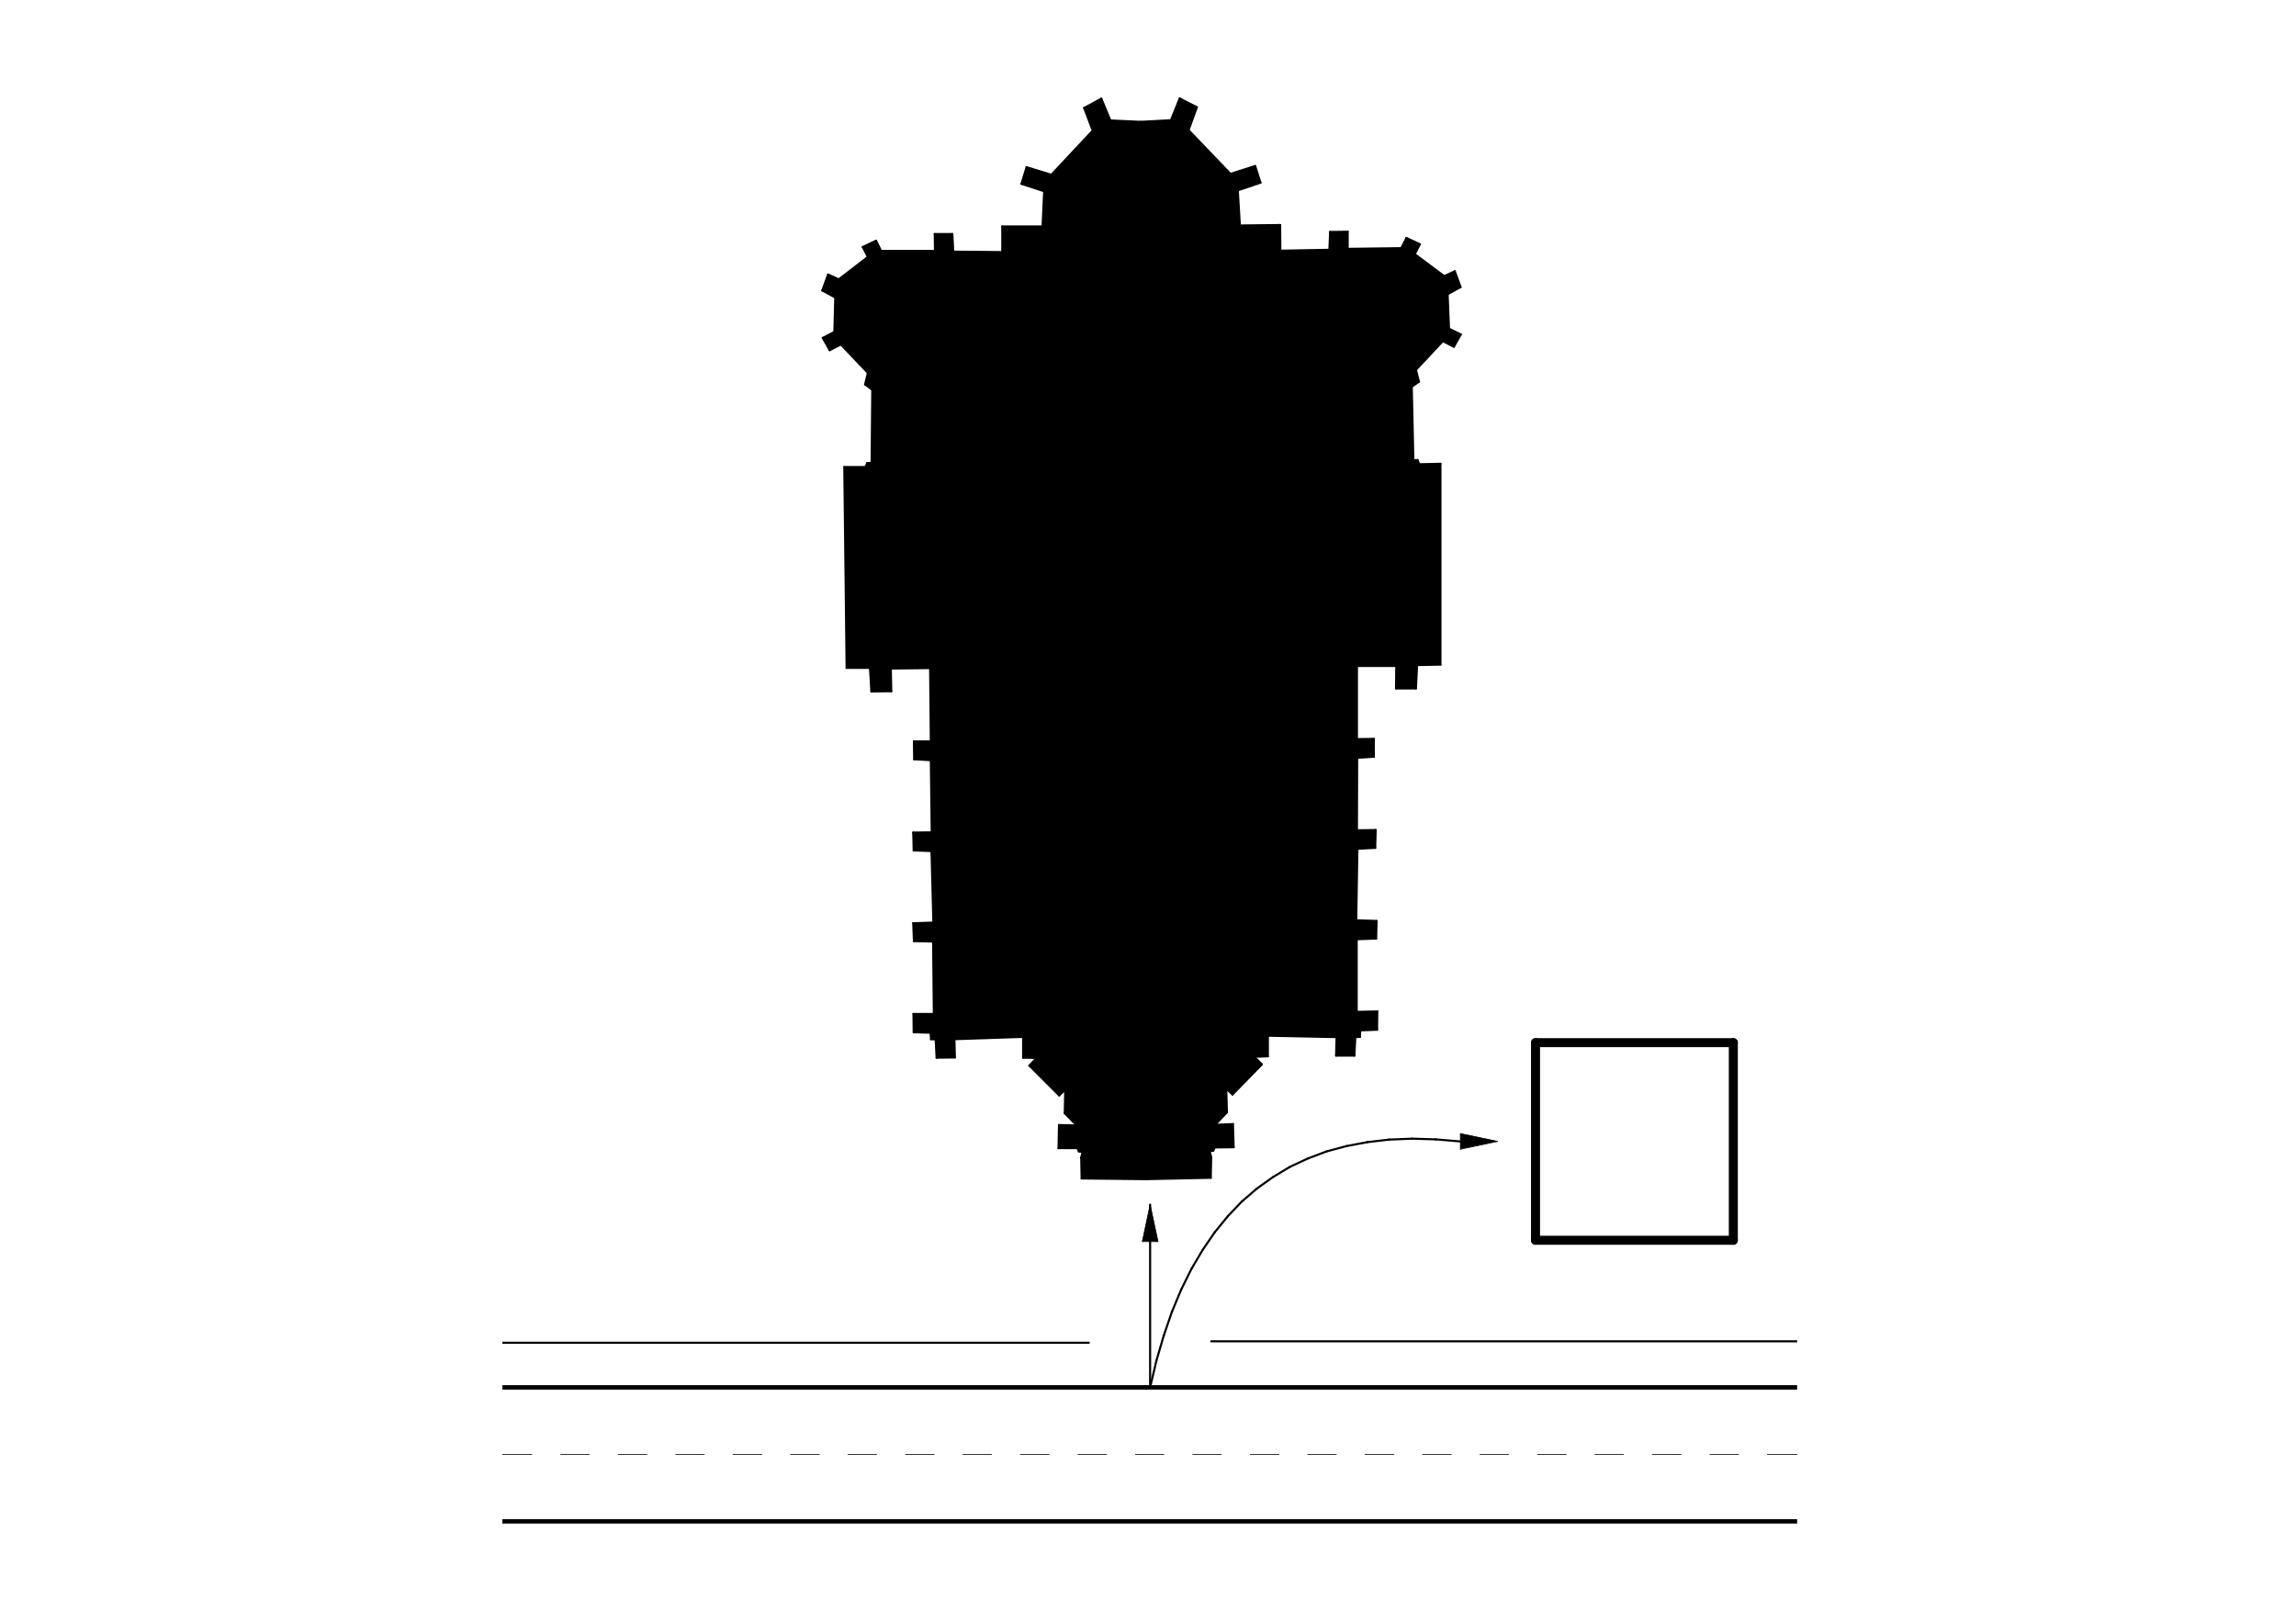 <?xml version="1.0" encoding="utf-8"?>
<!-- Generator: Adobe Illustrator 16.0.0, SVG Export Plug-In . SVG Version: 6.00 Build 0)  -->
<!DOCTYPE svg PUBLIC "-//W3C//DTD SVG 1.1//EN" "http://www.w3.org/Graphics/SVG/1.1/DTD/svg11.dtd">
<svg version="1.1" id="Warstwa_1" xmlns="http://www.w3.org/2000/svg" xmlns:xlink="http://www.w3.org/1999/xlink" x="0px" y="0px"
	 width="1191px" height="842px" viewBox="0 0 1191 842" enable-background="new 0 0 1191 842" xml:space="preserve">
<g>
	<defs>
		<path id="SVGID_1_" d="M596.6,624.793l-0.119,0.48l-0.24,1.199l-0.12,0.48l-0.24,1.199l-0.12,0.48l-0.36,1.799l-0.12,0.48
			l-0.24,1.201l-0.119,0.479l-0.24,1.201l-0.12,0.48l-0.36,1.799l-0.12,0.48l-0.239,1.199l-0.12,0.48l-0.36,1.801l-0.12,0.479
			l-0.24,1.201l-0.119,0.48l-0.24,1.199l-0.12,0.48l8.16,0.119v-0.6h-0.119v-0.6h-0.121v-0.6h-0.119v-0.48h-0.121v-0.6h-0.119
			v-0.602h-0.12v-0.479h-0.12v-0.602h-0.119v-0.6H599.6v-0.6h-0.119v-0.48h-0.121v-0.6h-0.119v-0.6h-0.12v-0.48H599v-0.6h-0.12v-0.6
			h-0.12v-0.48h-0.119v-0.6h-0.121v-0.6H598.4v-0.602h-0.121v-0.479h-0.119v-0.602h-0.12v-0.6h-0.12v-0.48h-0.12v-0.6h-0.12v-0.6
			h-0.119v-0.6h-0.121v-0.48h-0.119v-0.6h-0.121v-0.6h-0.119v-0.48h-0.12v-0.6h-0.12v-0.6h-0.119v-0.48H596.6z M757.52,587.953v8.04
			l1.801-0.36l0.479-0.12l1.8-0.359l0.48-0.12l1.8-0.36l0.479-0.12l1.801-0.359l0.48-0.12l1.199-0.24l0.48-0.12l1.8-0.359
			l0.479-0.12l1.801-0.36l0.479-0.12l1.8-0.36l0.48-0.119l1.199-0.24l0.48-0.12l-0.48-0.12l-1.199-0.24l-0.48-0.12l-1.8-0.359
			l-0.479-0.12l-1.801-0.36l-0.479-0.12l-1.8-0.359l-0.48-0.12l-1.199-0.24l-0.48-0.12l-1.801-0.359l-0.479-0.12l-1.8-0.36
			l-0.48-0.12l-1.8-0.36l-0.479-0.119l-1.2-0.24H757.52z"/>
	</defs>
	<clipPath id="SVGID_2_">
		<use xlink:href="#SVGID_1_"  overflow="visible"/>
	</clipPath>
	<rect x="592.52" y="587.954" clip-path="url(#SVGID_2_)" width="184.32" height="56.039"/>
</g>
<g>
	<defs>
		<polygon id="SVGID_3_" points="611.96,51.073 611.84,51.313 611.721,51.553 611.6,51.913 611.48,52.152 611.359,52.513 
			611.24,52.752 611.12,53.113 611,53.353 610.88,53.712 610.76,53.953 610.641,54.313 610.52,54.553 610.4,54.913 610.279,55.152 
			610.16,55.513 610.04,55.752 609.92,56.113 609.68,56.593 609.561,56.953 609.439,57.192 609.32,57.553 609.199,57.792 
			609.08,58.152 608.96,58.393 608.84,58.752 608.721,58.993 608.6,59.353 608.48,59.593 608.359,59.953 608.24,60.192 
			608.12,60.553 608,60.792 607.88,61.152 607.76,61.393 607.641,61.752 607.4,62.232 605.24,62.353 600.68,62.593 598.52,62.712 
			593.96,62.953 589.16,63.073 589.16,62.953 578.6,62.473 575.96,62.473 575.96,62.113 575.84,62.113 575.84,61.873 575.72,61.873 
			575.72,61.513 575.6,61.513 575.6,61.272 575.48,61.272 575.48,60.913 575.36,60.913 575.36,60.672 575.24,60.672 575.24,60.433 
			575.12,60.433 575.12,60.073 575,60.073 575,59.833 574.88,59.833 574.88,59.473 574.76,59.473 574.76,59.232 574.64,59.232 
			574.64,58.993 574.52,58.993 574.52,58.632 574.4,58.632 574.4,58.393 574.28,58.393 574.28,58.033 574.16,58.033 574.16,57.792 
			574.04,57.792 574.04,57.553 573.92,57.553 573.92,57.192 573.8,57.192 573.8,56.953 573.68,56.953 573.68,56.593 573.56,56.593 
			573.56,56.353 573.44,56.353 573.44,55.993 573.32,55.993 573.32,55.752 573.2,55.752 573.2,55.513 573.08,55.513 573.08,55.152 
			572.96,55.152 572.96,54.913 572.84,54.913 572.84,54.553 572.72,54.553 572.72,54.313 572.6,54.313 572.6,54.073 572.48,54.073 
			572.48,53.712 572.36,53.712 572.36,53.473 572.24,53.473 572.24,53.113 572.12,53.113 572.12,52.873 572,52.873 572,52.632 
			571.88,52.632 571.88,52.272 571.76,52.272 571.76,52.033 571.64,52.033 571.64,51.672 571.52,51.672 571.52,51.433 571.4,51.433 
			571.4,51.192 571.16,51.192 569.96,51.792 569.84,51.913 568.4,52.632 568.28,52.752 566.84,53.473 566.72,53.593 565.52,54.192 
			565.4,54.313 563.96,55.033 563.84,55.152 562.4,55.873 562.52,55.993 562.52,56.232 562.64,56.232 562.64,56.593 562.76,56.593 
			562.76,56.833 562.88,56.833 562.88,57.192 563,57.192 563,57.553 563.12,57.553 563.12,57.792 563.24,57.792 563.24,58.152 
			563.36,58.152 563.36,58.513 563.48,58.513 563.48,58.752 563.6,58.752 563.6,59.113 563.72,59.113 563.72,59.473 563.84,59.473 
			563.84,59.712 563.96,59.712 563.96,60.073 564.08,60.073 564.08,60.433 564.2,60.433 564.2,60.672 564.32,60.672 564.32,61.033 
			564.44,61.033 564.44,61.393 564.56,61.393 564.56,61.632 564.68,61.632 564.68,61.993 564.8,61.993 564.8,62.232 564.92,62.232 
			564.92,62.593 565.04,62.593 565.04,62.953 565.16,62.953 565.16,63.192 565.28,63.192 565.28,63.553 565.4,63.553 565.4,63.913 
			565.52,63.913 565.52,64.152 565.64,64.152 565.64,64.513 565.76,64.513 565.76,64.873 565.88,64.873 565.88,65.113 566,65.113 
			566,65.473 566.12,65.473 566.12,65.833 566.24,65.833 566.24,66.073 566.36,66.073 566.36,66.433 566.48,66.433 566.48,66.792 
			566.6,66.792 566.6,67.033 566.72,67.033 566.72,67.393 566.84,67.393 566.72,67.873 565.16,69.433 565.04,69.672 563.36,71.353 
			563.24,71.593 561.56,73.272 561.44,73.513 559.76,75.192 559.64,75.433 557.96,77.113 557.84,77.353 556.16,79.033 
			556.04,79.272 554.36,80.953 554.24,81.192 552.56,82.873 552.44,83.113 550.76,84.792 550.64,85.033 548.96,86.712 
			548.84,86.953 547.16,88.632 547.04,88.873 545.48,90.433 545,90.553 545,90.433 543.92,90.073 543.44,89.953 542.36,89.593 
			541.88,89.473 540.8,89.113 540.32,88.993 539.24,88.632 538.76,88.513 537.68,88.152 537.2,88.033 536.12,87.672 535.64,87.553 
			534.56,87.192 534.08,87.073 533,86.712 532.52,86.712 532.16,87.792 532.04,88.272 531.68,89.353 531.56,89.833 531.2,90.913 
			531.08,91.393 530.84,92.113 530.72,92.593 530.36,93.672 530.24,94.152 529.88,95.232 530.36,95.353 535.76,97.152 
			536.24,97.272 541.64,99.073 541.28,106.993 541.16,109.513 540.92,114.792 540.8,117.313 519.92,117.433 519.92,130.632 
			507.2,130.513 494.48,130.513 494.48,128.232 494.36,128.232 494.36,125.953 494.24,125.953 494.24,123.672 494.12,123.672 
			494.12,121.393 485,121.393 485,130.152 457.04,130.152 457.04,129.913 456.92,129.913 456.92,129.672 456.8,129.672 
			456.8,129.433 456.68,129.433 456.68,129.192 456.56,129.192 456.56,128.953 456.44,128.953 456.44,128.712 456.32,128.712 
			456.32,128.473 456.2,128.473 456.2,128.232 456.08,128.232 456.08,127.993 455.96,127.993 455.96,127.752 455.84,127.752 
			455.84,127.513 455.72,127.513 455.72,127.272 455.6,127.272 455.6,127.033 455.48,127.033 455.48,126.792 455.36,126.792 
			455.36,126.553 455.24,126.553 455.24,126.313 455.12,126.313 455.12,126.073 455,126.073 455,125.833 454.88,125.833 
			454.88,125.593 454.76,125.593 454.76,125.353 454.64,125.353 454.64,125.113 454.52,125.113 454.52,124.873 454.16,124.873 
			452.48,125.712 452.12,125.833 450.2,126.792 449.84,126.913 447.92,127.873 447.56,127.993 447.8,128.232 447.8,128.473 
			447.92,128.473 447.92,128.712 448.04,128.712 448.04,128.953 448.16,128.953 448.16,129.192 448.28,129.192 448.28,129.433 
			448.4,129.433 448.4,129.672 448.52,129.672 448.52,129.913 448.64,129.913 448.64,130.152 448.76,130.152 448.76,130.393 
			448.88,130.393 448.88,130.632 449,130.632 449,130.873 449.12,130.873 449.12,131.113 449.24,131.113 449.24,131.353 
			449.36,131.353 449.36,131.593 449.48,131.593 449.48,131.833 449.6,131.833 449.6,132.073 449.72,132.073 449.72,132.313 
			449.84,132.313 449.84,132.553 449.96,132.553 449.96,132.792 450.08,132.792 450.08,133.033 450.2,133.033 450.08,133.272 
			449.84,133.513 449.6,133.632 449.36,133.873 449.12,133.993 448.76,134.353 448.52,134.473 448.28,134.712 448.04,134.833 
			447.8,135.073 447.56,135.192 447.2,135.553 446.96,135.672 446.72,135.913 446.48,136.033 446.24,136.272 446,136.393 
			445.64,136.752 445.4,136.873 445.16,137.113 444.92,137.232 444.68,137.473 444.44,137.593 444.08,137.953 443.84,138.073 
			443.6,138.313 443.36,138.433 443.12,138.672 442.88,138.792 442.52,139.152 442.28,139.272 442.04,139.513 441.8,139.632 
			441.56,139.873 441.32,139.993 440.96,140.353 440.72,140.473 440.48,140.712 440.24,140.833 440,141.073 439.76,141.192 
			439.4,141.553 439.16,141.672 438.92,141.913 438.68,142.033 438.44,142.272 438.2,142.393 437.84,142.752 437.6,142.873 
			437.36,143.113 437.12,143.232 436.88,143.473 436.64,143.593 436.28,143.953 436.04,144.073 435.8,144.313 435.56,144.433 
			435.32,144.672 434.84,144.792 434.84,144.672 433.88,144.192 433.52,144.073 432.56,143.593 432.2,143.473 431.24,142.993 
			430.88,142.873 429.92,142.393 429.56,142.393 429.44,142.632 429.08,143.712 428.96,143.953 428.6,145.033 428.48,145.272 
			428.12,146.353 428,146.593 427.64,147.672 427.52,147.913 427.16,148.993 427.04,149.232 426.68,150.313 426.56,150.553 
			428.24,151.393 428.36,151.513 429.8,152.232 429.92,152.353 431.6,153.192 431.72,153.313 433.16,154.033 433.28,154.152 
			433.16,158.712 432.8,172.033 432.68,172.152 429.8,173.593 429.68,173.712 426.8,175.152 427.04,175.393 427.04,175.632 
			427.16,175.632 427.16,175.873 427.28,175.873 427.28,176.113 427.4,176.113 427.52,176.232 427.52,176.473 427.64,176.473 
			427.64,176.712 427.76,176.712 427.76,176.953 427.88,176.953 428,177.073 428,177.313 428.12,177.313 428.12,177.553 
			428.24,177.553 428.24,177.792 428.36,177.792 428.48,177.913 428.48,178.152 428.6,178.152 428.6,178.393 428.72,178.393 
			428.72,178.632 428.84,178.632 428.84,178.873 428.96,178.873 429.08,178.993 429.08,179.232 429.2,179.232 429.2,179.473 
			429.32,179.473 429.32,179.712 429.44,179.712 429.56,179.833 429.56,180.073 429.68,180.073 429.68,180.313 429.8,180.313 
			429.8,180.553 429.92,180.553 430.04,180.672 430.04,180.913 430.16,180.913 430.16,181.152 430.28,181.152 430.28,181.393 
			430.4,181.393 430.64,181.513 430.64,181.393 433.28,180.073 433.4,179.953 436.04,178.632 436.28,178.632 438.56,180.913 
			438.56,181.152 438.68,181.152 440.84,183.313 440.84,183.553 440.96,183.553 443.24,185.833 443.24,186.073 443.36,186.073 
			445.52,188.232 445.52,188.473 445.64,188.473 447.92,190.752 447.92,190.993 448.04,190.993 450.2,193.152 450.08,193.873 
			449.48,196.272 449.36,196.873 448.76,199.272 449,199.393 449.12,199.513 449.36,199.632 449.6,199.873 449.84,199.993 
			450.08,200.232 450.32,200.353 450.56,200.593 450.8,200.712 451.04,200.953 451.28,201.073 451.52,201.313 451.76,201.433 
			452,201.672 452.24,201.792 452.48,202.033 452.36,214.752 452.12,239.953 449.84,240.073 449.72,240.433 449.6,240.672 
			449.48,241.033 449.36,241.272 449.24,241.632 449,242.113 438.08,242.232 438.08,252.553 438.2,252.553 438.2,262.993 
			438.32,262.993 438.32,273.433 438.44,273.433 438.44,283.873 438.56,283.873 438.56,294.313 438.68,294.313 438.68,304.632 
			438.8,304.632 438.8,315.073 438.92,315.073 438.92,325.513 439.04,325.513 439.04,335.953 439.16,335.953 439.16,346.393 
			451.4,346.393 451.4,348.433 451.52,348.433 451.52,350.473 451.64,350.473 451.64,352.513 451.76,352.513 451.76,354.553 
			451.88,354.553 451.88,356.592 452,356.592 452,358.513 462.32,358.513 462.32,352.632 462.2,352.632 462.2,346.752 
			462.08,346.632 472.28,346.513 482.6,346.513 482.6,359.113 482.72,359.113 482.72,371.833 482.84,371.833 482.84,384.553 
			474.2,384.553 474.2,393.792 476.36,393.792 482.84,394.152 482.96,394.272 482.96,403.632 483.08,403.632 483.08,412.993 
			483.2,412.993 483.2,422.354 483.32,422.354 483.32,431.713 473.72,431.713 473.84,431.832 473.84,436.393 473.96,436.393 
			473.96,441.072 477.08,441.072 480.2,441.193 483.2,441.313 483.32,441.432 483.32,445.992 483.44,445.992 483.44,450.672 
			483.56,450.672 483.56,455.232 483.68,455.232 483.68,459.912 483.8,459.912 483.8,464.592 483.92,464.592 483.92,469.152 
			484.04,469.152 484.04,473.832 484.16,473.832 484.16,478.512 480.68,478.512 473.72,478.752 473.84,478.873 473.84,481.873 
			473.96,481.873 473.96,484.992 474.08,484.992 474.08,488.113 479.12,488.113 484.04,488.232 484.16,488.354 484.16,500.832 
			484.28,500.832 484.28,513.313 484.4,513.313 484.4,525.912 473.96,525.912 473.96,535.393 478.4,535.393 482.72,535.512 
			482.84,535.633 482.84,537.313 482.96,537.313 482.96,538.992 485.36,538.992 485.48,539.113 485.48,541.393 485.6,541.393 
			485.6,543.793 485.72,543.793 485.72,546.193 485.84,546.193 485.84,548.473 495.32,548.473 495.32,543.672 495.2,543.672 
			495.2,538.992 495.08,538.873 505.88,538.512 509.36,538.393 516.56,538.152 520.04,538.033 527.24,537.793 530.72,537.793 
			530.72,548.592 537.8,548.592 537.68,548.832 533.96,552.553 549.32,567.912 549.68,568.033 549.68,567.912 552.44,565.152 
			552.56,565.152 552.44,571.152 552.32,577.273 558.56,583.512 554,583.633 554,583.512 549.32,583.512 549.2,589.393 
			549.08,595.393 559.04,595.512 559.04,595.752 559.16,595.752 559.16,595.992 559.28,595.992 559.28,596.354 559.4,596.354 
			559.4,596.592 559.52,596.592 559.52,596.832 559.64,596.832 559.64,597.193 560.6,597.193 561.56,597.313 561.44,597.912 
			560.84,600.313 560.96,600.432 560.96,605.832 561.08,605.832 561.08,611.232 572.24,611.232 583.4,611.354 600.199,611.473 
			600.199,611.354 605.721,611.232 611.359,611.113 616.88,610.992 622.52,610.873 628.04,610.752 628.16,605.354 628.279,599.592 
			628.16,599.592 628.16,599.113 628.04,599.113 628.04,598.752 627.92,598.752 627.92,598.273 627.8,598.273 627.8,597.912 
			627.68,597.912 627.68,597.432 627.561,597.432 627.561,597.072 627.439,596.953 629.359,596.713 629.6,596.232 629.721,595.873 
			629.96,595.393 630.08,595.033 639.92,595.033 639.92,590.953 639.8,590.953 639.8,586.992 639.68,586.992 639.68,583.033 
			636.561,583.033 633.439,583.152 630.439,583.273 630.439,583.152 632.24,581.354 632.359,581.113 634.279,579.193 634.4,578.953 
			636.32,577.033 636.439,572.832 636.32,572.832 636.32,568.752 636.199,568.752 636.199,564.672 636.32,564.672 637.641,565.992 
			637.88,566.113 639.199,567.432 639.439,567.553 639.439,567.432 644.359,562.512 644.48,562.273 649.4,557.354 649.52,557.113 
			654.439,552.193 654.561,551.953 650.6,547.992 654.199,547.873 657.68,547.873 657.68,537.193 663.68,537.193 669.561,537.313 
			675.561,537.432 681.439,537.553 687.439,537.672 693.32,537.793 693.08,547.393 702.561,547.513 702.561,547.393 703.04,537.793 
			705.439,537.673 705.561,534.313 708.561,534.193 714.32,533.953 714.439,524.593 709.16,524.593 703.76,524.713 703.76,487.033 
			713.84,486.672 714.08,477.553 707.12,477.313 703.52,477.193 703.641,469.873 704.12,440.113 706.52,439.992 713.359,439.633 
			713.6,430.512 704,430.512 704,392.953 705.8,392.833 707.48,392.712 709.279,392.592 710.96,392.473 712.641,392.473 
			712.641,383.232 703.88,383.232 703.88,345.433 724.279,345.433 724.16,356.953 734.48,357.073 734.48,356.953 734.96,347.353 
			735.08,344.833 741.199,344.712 747.199,344.712 747.199,240.553 741.68,240.553 736.16,240.672 736.16,240.433 736.04,240.433 
			736.04,240.073 735.92,240.073 735.92,239.833 735.8,239.833 735.8,239.473 735.68,239.473 735.68,239.232 735.561,239.232 
			735.561,238.873 735.439,238.873 735.439,238.632 733.16,238.632 733.16,233.113 733.04,233.113 733.04,227.712 732.92,227.712 
			732.92,222.313 732.8,222.313 732.8,216.792 732.68,216.792 732.68,211.393 732.561,211.393 732.561,205.993 732.439,205.993 
			732.439,200.593 732.32,200.473 732.561,200.353 732.68,200.232 732.92,200.113 733.04,199.993 733.279,199.873 733.52,199.632 
			733.76,199.513 733.88,199.393 734.12,199.272 734.359,199.033 734.6,198.913 734.721,198.792 734.96,198.672 735.199,198.433 
			735.439,198.313 735.561,198.192 735.8,198.073 735.92,197.953 736.04,197.473 735.92,197.473 735.92,196.993 735.8,196.993 
			735.8,196.513 735.68,196.513 735.68,196.033 735.561,196.033 735.561,195.553 735.439,195.553 735.439,195.073 735.32,195.073 
			735.32,194.593 735.199,194.593 735.199,194.113 735.08,194.113 735.08,193.632 734.96,193.632 734.96,193.152 734.84,193.152 
			734.84,192.672 734.721,192.672 734.721,192.192 734.6,192.192 734.6,191.833 734.48,191.712 736.16,190.033 736.279,189.792 
			737.84,188.232 737.96,187.993 739.641,186.313 739.76,186.073 741.32,184.513 741.439,184.272 743.12,182.593 743.24,182.353 
			744.8,180.792 744.92,180.553 746.6,178.873 746.721,178.632 748.4,176.953 748.641,176.953 753.92,179.593 754.279,179.712 
			754.279,179.593 754.641,178.873 754.76,178.752 755.12,178.033 755.24,177.913 755.6,177.192 755.721,177.073 756.199,176.113 
			756.32,175.993 756.68,175.272 756.8,175.152 757.16,174.433 757.279,174.313 757.76,173.353 752,170.473 751.641,170.473 
			751.641,167.473 751.52,167.473 751.52,164.473 751.4,164.473 751.4,161.473 751.279,161.473 751.279,158.473 751.16,158.473 
			751.16,155.473 751.04,155.473 751.04,152.593 750.92,152.473 752.12,151.873 752.24,151.752 753.199,151.272 753.32,151.152 
			754.279,150.672 754.4,150.553 755.359,150.073 755.48,149.953 756.439,149.473 756.561,149.353 757.52,148.873 757.641,148.513 
			757.52,148.513 757.52,148.152 757.4,148.152 757.4,147.792 757.279,147.792 757.279,147.553 757.16,147.553 757.16,147.192 
			757.04,147.192 757.04,146.833 756.92,146.833 756.92,146.473 756.8,146.473 756.8,146.232 756.68,146.232 756.68,145.873 
			756.561,145.873 756.561,145.513 756.439,145.513 756.439,145.272 756.32,145.272 756.32,144.913 756.199,144.913 
			756.199,144.553 756.08,144.553 756.08,144.192 755.96,144.192 755.96,143.953 755.84,143.953 755.84,143.593 755.721,143.593 
			755.721,143.232 755.6,143.232 755.6,142.993 755.48,142.993 755.48,142.632 755.359,142.632 755.359,142.272 755.24,142.272 
			755.24,141.913 755.12,141.913 755.12,141.672 755,141.672 755,141.313 754.88,141.313 754.88,140.953 754.76,140.953 
			754.76,140.712 754.4,140.712 753.439,141.192 753.08,141.313 752.12,141.792 751.76,141.913 750.8,142.393 750.439,142.513 
			749.48,142.993 749,143.113 749,142.993 748.88,142.873 748.641,142.752 748.4,142.513 748.16,142.393 747.92,142.152 
			747.68,142.033 747.439,141.792 747.199,141.672 746.96,141.433 746.721,141.313 746.48,141.073 746.24,140.953 746,140.712 
			745.76,140.593 745.52,140.353 745.279,140.232 745.04,139.993 744.8,139.873 744.561,139.632 744.32,139.513 744.08,139.272 
			743.84,139.152 743.6,138.913 743.359,138.792 743.12,138.553 742.88,138.433 742.641,138.192 742.4,138.073 742.16,137.833 
			741.92,137.712 741.68,137.473 741.439,137.353 741.199,137.113 740.96,136.993 740.721,136.752 740.48,136.632 740.24,136.393 
			740,136.272 739.76,136.033 739.52,135.913 739.279,135.672 739.04,135.553 738.8,135.313 738.561,135.192 738.32,134.953 
			738.08,134.833 737.84,134.593 737.6,134.473 737.359,134.232 737.12,134.113 736.88,133.873 736.641,133.752 736.4,133.513 
			736.16,133.393 735.92,133.152 735.68,133.033 735.439,132.792 735.199,132.672 734.96,132.433 734.721,132.313 734.48,132.073 
			734.24,131.953 734.12,131.833 733.88,131.712 734,131.593 736.52,126.553 735.08,125.833 734.721,125.712 733.279,124.993 
			732.92,124.873 731.48,124.152 731.12,124.033 729.92,123.433 729.561,123.433 729.439,123.553 726.92,128.593 708.439,128.833 
			699.08,128.953 699.08,120.192 689.96,120.192 689.721,126.433 689.6,129.433 664.16,129.913 664.16,116.712 653.6,116.712 
			643.16,116.833 643.16,114.913 643.04,114.913 643.04,112.873 642.92,112.873 642.92,110.833 642.8,110.833 642.8,108.792 
			642.68,108.792 642.68,106.752 642.561,106.752 642.561,104.712 642.439,104.712 642.439,102.672 642.32,102.672 642.32,100.632 
			642.199,100.632 642.199,98.712 642.08,98.593 653.6,94.752 653.84,94.752 653.84,94.272 653.721,94.272 653.721,93.913 
			653.6,93.913 653.6,93.553 653.48,93.553 653.48,93.192 653.359,93.192 653.359,92.833 653.24,92.833 653.24,92.473 
			653.12,92.473 653.12,92.113 653,92.113 653,91.632 652.88,91.632 652.88,91.272 652.76,91.272 652.76,90.913 652.641,90.913 
			652.641,90.553 652.52,90.553 652.52,90.192 652.4,90.192 652.4,89.833 652.279,89.833 652.279,89.473 652.16,89.473 
			652.16,89.113 652.04,89.113 652.04,88.632 651.92,88.632 651.92,88.272 651.8,88.272 651.8,87.913 651.68,87.913 651.68,87.553 
			651.561,87.553 651.561,87.192 651.439,87.192 651.439,86.833 651.32,86.833 651.32,86.473 651.199,86.473 651.199,86.113 
			650.721,86.113 648.92,86.712 648.439,86.833 646.279,87.553 645.8,87.672 643.641,88.393 643.16,88.513 641,89.232 
			640.52,89.353 638.721,89.953 638.24,90.073 638.24,89.953 635.721,87.433 635.6,87.433 635.6,87.192 632.96,84.553 
			632.84,84.553 632.84,84.313 630.32,81.792 630.199,81.792 630.199,81.553 627.561,78.913 627.439,78.913 627.439,78.672 
			624.8,76.033 624.68,76.033 624.68,75.792 622.16,73.272 622.04,73.272 622.04,73.033 619.4,70.393 619.279,70.393 
			619.279,70.152 616.52,67.393 616.641,67.152 617,66.073 617.12,65.833 617.48,64.752 617.6,64.513 617.96,63.433 618.08,63.192 
			618.439,62.113 618.561,61.873 618.92,60.792 619.04,60.553 619.4,59.473 619.52,59.232 619.88,58.152 620,57.913 620.359,56.833 
			620.48,56.593 620.84,55.513 620.721,55.393 616.4,53.232 616.279,53.113 612.199,51.073 		"/>
	</defs>
	<clipPath id="SVGID_4_">
		<use xlink:href="#SVGID_3_"  overflow="visible"/>
	</clipPath>
	<rect x="426.56" y="51.073" clip-path="url(#SVGID_4_)" width="331.2" height="560.4"/>
</g>
<line fill="none" stroke="#000000" stroke-width="0.24" stroke-linecap="round" stroke-linejoin="round" stroke-miterlimit="10" x1="897.8" y1="540.793" x2="899.12" y2="540.793"/>
<line fill="none" stroke="#000000" stroke-width="0.24" stroke-linecap="round" stroke-linejoin="round" stroke-miterlimit="10" x1="897.199" y1="540.793" x2="897.8" y2="540.793"/>
<line fill="none" stroke="#000000" stroke-width="0.24" stroke-linecap="round" stroke-linejoin="round" stroke-miterlimit="10" x1="896.48" y1="540.793" x2="897.199" y2="540.793"/>
<line fill="none" stroke="#000000" stroke-width="0.24" stroke-linecap="round" stroke-linejoin="round" stroke-miterlimit="10" x1="893.24" y1="540.793" x2="893.96" y2="540.793"/>
<line fill="none" stroke="#000000" stroke-width="0.24" stroke-linecap="round" stroke-linejoin="round" stroke-miterlimit="10" x1="891.92" y1="540.793" x2="892.641" y2="540.793"/>
<line fill="none" stroke="#000000" stroke-width="0.24" stroke-linecap="round" stroke-linejoin="round" stroke-miterlimit="10" x1="891.32" y1="540.793" x2="891.92" y2="540.793"/>
<line fill="none" stroke="#000000" stroke-width="0.24" stroke-linecap="round" stroke-linejoin="round" stroke-miterlimit="10" x1="890.6" y1="540.793" x2="891.32" y2="540.793"/>
<line fill="none" stroke="#000000" stroke-width="0.24" stroke-linecap="round" stroke-linejoin="round" stroke-miterlimit="10" x1="890" y1="540.793" x2="890.6" y2="540.793"/>
<line fill="none" stroke="#000000" stroke-width="0.24" stroke-linecap="round" stroke-linejoin="round" stroke-miterlimit="10" x1="889.279" y1="540.793" x2="890" y2="540.793"/>
<line fill="none" stroke="#000000" stroke-width="0.24" stroke-linecap="round" stroke-linejoin="round" stroke-miterlimit="10" x1="885.32" y1="540.793" x2="886.04" y2="540.793"/>
<line fill="none" stroke="#000000" stroke-width="0.24" stroke-linecap="round" stroke-linejoin="round" stroke-miterlimit="10" x1="884" y1="540.793" x2="884.721" y2="540.793"/>
<line fill="none" stroke="#000000" stroke-width="0.24" stroke-linecap="round" stroke-linejoin="round" stroke-miterlimit="10" x1="883.4" y1="540.793" x2="884" y2="540.793"/>
<line fill="none" stroke="#000000" stroke-width="0.24" stroke-linecap="round" stroke-linejoin="round" stroke-miterlimit="10" x1="882.68" y1="540.793" x2="883.4" y2="540.793"/>
<line fill="none" stroke="#000000" stroke-width="0.24" stroke-linecap="round" stroke-linejoin="round" stroke-miterlimit="10" x1="882.08" y1="540.793" x2="882.68" y2="540.793"/>
<line fill="none" stroke="#000000" stroke-width="0.24" stroke-linecap="round" stroke-linejoin="round" stroke-miterlimit="10" x1="881.48" y1="540.793" x2="882.08" y2="540.793"/>
<line fill="none" stroke="#000000" stroke-width="0.24" stroke-linecap="round" stroke-linejoin="round" stroke-miterlimit="10" x1="878.12" y1="540.793" x2="878.84" y2="540.793"/>
<line fill="none" stroke="#000000" stroke-width="0.24" stroke-linecap="round" stroke-linejoin="round" stroke-miterlimit="10" x1="876.8" y1="540.793" x2="877.52" y2="540.793"/>
<line fill="none" stroke="#000000" stroke-width="0.24" stroke-linecap="round" stroke-linejoin="round" stroke-miterlimit="10" x1="876.199" y1="540.793" x2="876.8" y2="540.793"/>
<line fill="none" stroke="#000000" stroke-width="0.24" stroke-linecap="round" stroke-linejoin="round" stroke-miterlimit="10" x1="875.48" y1="540.793" x2="876.199" y2="540.793"/>
<line fill="none" stroke="#000000" stroke-width="0.24" stroke-linecap="round" stroke-linejoin="round" stroke-miterlimit="10" x1="874.88" y1="540.793" x2="875.48" y2="540.793"/>
<line fill="none" stroke="#000000" stroke-width="0.24" stroke-linecap="round" stroke-linejoin="round" stroke-miterlimit="10" x1="874.16" y1="540.793" x2="874.88" y2="540.793"/>
<line fill="none" stroke="#000000" stroke-width="0.24" stroke-linecap="round" stroke-linejoin="round" stroke-miterlimit="10" x1="870.199" y1="540.793" x2="870.92" y2="540.793"/>
<line fill="none" stroke="#000000" stroke-width="0.24" stroke-linecap="round" stroke-linejoin="round" stroke-miterlimit="10" x1="868.88" y1="540.793" x2="869.6" y2="540.793"/>
<line fill="none" stroke="#000000" stroke-width="0.24" stroke-linecap="round" stroke-linejoin="round" stroke-miterlimit="10" x1="868.279" y1="540.793" x2="868.88" y2="540.793"/>
<line fill="none" stroke="#000000" stroke-width="0.24" stroke-linecap="round" stroke-linejoin="round" stroke-miterlimit="10" x1="867.68" y1="540.793" x2="868.279" y2="540.793"/>
<line fill="none" stroke="#000000" stroke-width="0.24" stroke-linecap="round" stroke-linejoin="round" stroke-miterlimit="10" x1="866.96" y1="540.793" x2="867.68" y2="540.793"/>
<line fill="none" stroke="#000000" stroke-width="0.24" stroke-linecap="round" stroke-linejoin="round" stroke-miterlimit="10" x1="866.359" y1="540.793" x2="866.96" y2="540.793"/>
<line fill="none" stroke="#000000" stroke-width="0.24" stroke-linecap="round" stroke-linejoin="round" stroke-miterlimit="10" x1="863" y1="540.793" x2="863.721" y2="540.793"/>
<line fill="none" stroke="#000000" stroke-width="0.24" stroke-linecap="round" stroke-linejoin="round" stroke-miterlimit="10" x1="861.68" y1="540.793" x2="862.4" y2="540.793"/>
<line fill="none" stroke="#000000" stroke-width="0.24" stroke-linecap="round" stroke-linejoin="round" stroke-miterlimit="10" x1="861.08" y1="540.793" x2="861.68" y2="540.793"/>
<line fill="none" stroke="#000000" stroke-width="0.24" stroke-linecap="round" stroke-linejoin="round" stroke-miterlimit="10" x1="860.359" y1="540.793" x2="861.08" y2="540.793"/>
<line fill="none" stroke="#000000" stroke-width="0.24" stroke-linecap="round" stroke-linejoin="round" stroke-miterlimit="10" x1="859.76" y1="540.793" x2="860.359" y2="540.793"/>
<line fill="none" stroke="#000000" stroke-width="0.24" stroke-linecap="round" stroke-linejoin="round" stroke-miterlimit="10" x1="859.04" y1="540.793" x2="859.76" y2="540.793"/>
<line fill="none" stroke="#000000" stroke-width="0.24" stroke-linecap="round" stroke-linejoin="round" stroke-miterlimit="10" x1="855.8" y1="540.793" x2="856.4" y2="540.793"/>
<line fill="none" stroke="#000000" stroke-width="0.24" stroke-linecap="round" stroke-linejoin="round" stroke-miterlimit="10" x1="854.48" y1="540.793" x2="855.08" y2="540.793"/>
<line fill="none" stroke="#000000" stroke-width="0.24" stroke-linecap="round" stroke-linejoin="round" stroke-miterlimit="10" x1="853.88" y1="540.793" x2="854.48" y2="540.793"/>
<line fill="none" stroke="#000000" stroke-width="0.24" stroke-linecap="round" stroke-linejoin="round" stroke-miterlimit="10" x1="853.16" y1="540.793" x2="853.88" y2="540.793"/>
<line fill="none" stroke="#000000" stroke-width="0.24" stroke-linecap="round" stroke-linejoin="round" stroke-miterlimit="10" x1="852.561" y1="540.793" x2="853.16" y2="540.793"/>
<line fill="none" stroke="#000000" stroke-width="0.24" stroke-linecap="round" stroke-linejoin="round" stroke-miterlimit="10" x1="851.84" y1="540.793" x2="852.561" y2="540.793"/>
<line fill="none" stroke="#000000" stroke-width="0.24" stroke-linecap="round" stroke-linejoin="round" stroke-miterlimit="10" x1="847.88" y1="540.793" x2="848.6" y2="540.793"/>
<line fill="none" stroke="#000000" stroke-width="0.24" stroke-linecap="round" stroke-linejoin="round" stroke-miterlimit="10" x1="846.561" y1="540.793" x2="847.279" y2="540.793"/>
<line fill="none" stroke="#000000" stroke-width="0.24" stroke-linecap="round" stroke-linejoin="round" stroke-miterlimit="10" x1="845.96" y1="540.793" x2="846.561" y2="540.793"/>
<line fill="none" stroke="#000000" stroke-width="0.24" stroke-linecap="round" stroke-linejoin="round" stroke-miterlimit="10" x1="845.24" y1="540.793" x2="845.96" y2="540.793"/>
<line fill="none" stroke="#000000" stroke-width="0.24" stroke-linecap="round" stroke-linejoin="round" stroke-miterlimit="10" x1="844.641" y1="540.793" x2="845.24" y2="540.793"/>
<line fill="none" stroke="#000000" stroke-width="0.24" stroke-linecap="round" stroke-linejoin="round" stroke-miterlimit="10" x1="843.92" y1="540.793" x2="844.641" y2="540.793"/>
<line fill="none" stroke="#000000" stroke-width="0.24" stroke-linecap="round" stroke-linejoin="round" stroke-miterlimit="10" x1="840.68" y1="540.793" x2="841.279" y2="540.793"/>
<line fill="none" stroke="#000000" stroke-width="0.24" stroke-linecap="round" stroke-linejoin="round" stroke-miterlimit="10" x1="839.359" y1="540.793" x2="840.08" y2="540.793"/>
<line fill="none" stroke="#000000" stroke-width="0.24" stroke-linecap="round" stroke-linejoin="round" stroke-miterlimit="10" x1="838.76" y1="540.793" x2="839.359" y2="540.793"/>
<line fill="none" stroke="#000000" stroke-width="0.24" stroke-linecap="round" stroke-linejoin="round" stroke-miterlimit="10" x1="838.04" y1="540.793" x2="838.76" y2="540.793"/>
<line fill="none" stroke="#000000" stroke-width="0.24" stroke-linecap="round" stroke-linejoin="round" stroke-miterlimit="10" x1="837.439" y1="540.793" x2="838.04" y2="540.793"/>
<line fill="none" stroke="#000000" stroke-width="0.24" stroke-linecap="round" stroke-linejoin="round" stroke-miterlimit="10" x1="836.721" y1="540.793" x2="837.439" y2="540.793"/>
<line fill="none" stroke="#000000" stroke-width="0.24" stroke-linecap="round" stroke-linejoin="round" stroke-miterlimit="10" x1="832.76" y1="540.793" x2="833.48" y2="540.793"/>
<line fill="none" stroke="#000000" stroke-width="0.24" stroke-linecap="round" stroke-linejoin="round" stroke-miterlimit="10" x1="831.439" y1="540.793" x2="832.16" y2="540.793"/>
<line fill="none" stroke="#000000" stroke-width="0.24" stroke-linecap="round" stroke-linejoin="round" stroke-miterlimit="10" x1="830.84" y1="540.793" x2="831.439" y2="540.793"/>
<line fill="none" stroke="#000000" stroke-width="0.24" stroke-linecap="round" stroke-linejoin="round" stroke-miterlimit="10" x1="830.12" y1="540.793" x2="830.84" y2="540.793"/>
<line fill="none" stroke="#000000" stroke-width="0.24" stroke-linecap="round" stroke-linejoin="round" stroke-miterlimit="10" x1="829.52" y1="540.793" x2="830.12" y2="540.793"/>
<line fill="none" stroke="#000000" stroke-width="0.24" stroke-linecap="round" stroke-linejoin="round" stroke-miterlimit="10" x1="828.8" y1="540.793" x2="829.52" y2="540.793"/>
<line fill="none" stroke="#000000" stroke-width="0.24" stroke-linecap="round" stroke-linejoin="round" stroke-miterlimit="10" x1="825.561" y1="540.793" x2="826.279" y2="540.793"/>
<line fill="none" stroke="#000000" stroke-width="0.24" stroke-linecap="round" stroke-linejoin="round" stroke-miterlimit="10" x1="824.24" y1="540.793" x2="824.96" y2="540.793"/>
<line fill="none" stroke="#000000" stroke-width="0.24" stroke-linecap="round" stroke-linejoin="round" stroke-miterlimit="10" x1="823.641" y1="540.793" x2="824.24" y2="540.793"/>
<line fill="none" stroke="#000000" stroke-width="0.24" stroke-linecap="round" stroke-linejoin="round" stroke-miterlimit="10" x1="822.92" y1="540.793" x2="823.641" y2="540.793"/>
<line fill="none" stroke="#000000" stroke-width="0.24" stroke-linecap="round" stroke-linejoin="round" stroke-miterlimit="10" x1="822.32" y1="540.793" x2="822.92" y2="540.793"/>
<line fill="none" stroke="#000000" stroke-width="0.24" stroke-linecap="round" stroke-linejoin="round" stroke-miterlimit="10" x1="821.6" y1="540.793" x2="822.32" y2="540.793"/>
<line fill="none" stroke="#000000" stroke-width="0.24" stroke-linecap="round" stroke-linejoin="round" stroke-miterlimit="10" x1="818.359" y1="540.793" x2="818.96" y2="540.793"/>
<line fill="none" stroke="#000000" stroke-width="0.24" stroke-linecap="round" stroke-linejoin="round" stroke-miterlimit="10" x1="817.04" y1="540.793" x2="817.641" y2="540.793"/>
<line fill="none" stroke="#000000" stroke-width="0.24" stroke-linecap="round" stroke-linejoin="round" stroke-miterlimit="10" x1="816.32" y1="540.793" x2="817.04" y2="540.793"/>
<line fill="none" stroke="#000000" stroke-width="0.24" stroke-linecap="round" stroke-linejoin="round" stroke-miterlimit="10" x1="815.721" y1="540.793" x2="816.32" y2="540.793"/>
<line fill="none" stroke="#000000" stroke-width="0.24" stroke-linecap="round" stroke-linejoin="round" stroke-miterlimit="10" x1="815" y1="540.793" x2="815.721" y2="540.793"/>
<line fill="none" stroke="#000000" stroke-width="0.24" stroke-linecap="round" stroke-linejoin="round" stroke-miterlimit="10" x1="814.4" y1="540.793" x2="815" y2="540.793"/>
<line fill="none" stroke="#000000" stroke-width="0.24" stroke-linecap="round" stroke-linejoin="round" stroke-miterlimit="10" x1="810.439" y1="540.793" x2="811.16" y2="540.793"/>
<line fill="none" stroke="#000000" stroke-width="0.24" stroke-linecap="round" stroke-linejoin="round" stroke-miterlimit="10" x1="797.84" y1="643.273" x2="797.12" y2="643.273"/>
<line fill="none" stroke="#000000" stroke-width="0.24" stroke-linecap="round" stroke-linejoin="round" stroke-miterlimit="10" x1="803.721" y1="643.273" x2="803" y2="643.273"/>
<line fill="none" stroke="#000000" stroke-width="0.24" stroke-linecap="round" stroke-linejoin="round" stroke-miterlimit="10" x1="805.04" y1="643.273" x2="804.32" y2="643.273"/>
<line fill="none" stroke="#000000" stroke-width="0.24" stroke-linecap="round" stroke-linejoin="round" stroke-miterlimit="10" x1="811.641" y1="643.273" x2="810.92" y2="643.273"/>
<line fill="none" stroke="#000000" stroke-width="0.24" stroke-linecap="round" stroke-linejoin="round" stroke-miterlimit="10" x1="812.84" y1="643.273" x2="812.24" y2="643.273"/>
<line fill="none" stroke="#000000" stroke-width="0.24" stroke-linecap="round" stroke-linejoin="round" stroke-miterlimit="10" x1="818.84" y1="643.273" x2="818.12" y2="643.273"/>
<line fill="none" stroke="#000000" stroke-width="0.24" stroke-linecap="round" stroke-linejoin="round" stroke-miterlimit="10" x1="820.16" y1="643.273" x2="819.439" y2="643.273"/>
<line fill="none" stroke="#000000" stroke-width="0.24" stroke-linecap="round" stroke-linejoin="round" stroke-miterlimit="10" x1="826.641" y1="643.273" x2="826.04" y2="643.273"/>
<line fill="none" stroke="#000000" stroke-width="0.24" stroke-linecap="round" stroke-linejoin="round" stroke-miterlimit="10" x1="833.96" y1="643.273" x2="833.24" y2="643.273"/>
<line fill="none" stroke="#000000" stroke-width="0.24" stroke-linecap="round" stroke-linejoin="round" stroke-miterlimit="10" x1="835.279" y1="643.273" x2="834.561" y2="643.273"/>
<line fill="none" stroke="#000000" stroke-width="0.24" stroke-linecap="round" stroke-linejoin="round" stroke-miterlimit="10" x1="841.16" y1="643.273" x2="840.439" y2="643.273"/>
<line fill="none" stroke="#000000" stroke-width="0.24" stroke-linecap="round" stroke-linejoin="round" stroke-miterlimit="10" x1="842.48" y1="643.273" x2="841.76" y2="643.273"/>
<line fill="none" stroke="#000000" stroke-width="0.24" stroke-linecap="round" stroke-linejoin="round" stroke-miterlimit="10" x1="849.08" y1="643.273" x2="848.359" y2="643.273"/>
<line fill="none" stroke="#000000" stroke-width="0.24" stroke-linecap="round" stroke-linejoin="round" stroke-miterlimit="10" x1="850.4" y1="643.273" x2="849.68" y2="643.273"/>
<line fill="none" stroke="#000000" stroke-width="0.24" stroke-linecap="round" stroke-linejoin="round" stroke-miterlimit="10" x1="856.279" y1="643.273" x2="855.561" y2="643.273"/>
<line fill="none" stroke="#000000" stroke-width="0.24" stroke-linecap="round" stroke-linejoin="round" stroke-miterlimit="10" x1="857.6" y1="643.273" x2="856.88" y2="643.273"/>
<line fill="none" stroke="#000000" stroke-width="0.24" stroke-linecap="round" stroke-linejoin="round" stroke-miterlimit="10" x1="864.199" y1="643.273" x2="863.48" y2="643.273"/>
<line fill="none" stroke="#000000" stroke-width="0.24" stroke-linecap="round" stroke-linejoin="round" stroke-miterlimit="10" x1="871.4" y1="643.273" x2="870.68" y2="643.273"/>
<line fill="none" stroke="#000000" stroke-width="0.24" stroke-linecap="round" stroke-linejoin="round" stroke-miterlimit="10" x1="872.721" y1="643.273" x2="872" y2="643.273"/>
<line fill="none" stroke="#000000" stroke-width="0.24" stroke-linecap="round" stroke-linejoin="round" stroke-miterlimit="10" x1="878.6" y1="643.273" x2="878" y2="643.273"/>
<line fill="none" stroke="#000000" stroke-width="0.24" stroke-linecap="round" stroke-linejoin="round" stroke-miterlimit="10" x1="879.92" y1="643.273" x2="879.32" y2="643.273"/>
<line fill="none" stroke="#000000" stroke-width="0.24" stroke-linecap="round" stroke-linejoin="round" stroke-miterlimit="10" x1="809.12" y1="540.793" x2="809.84" y2="540.793"/>
<line fill="none" stroke="#000000" stroke-width="0.24" stroke-linecap="round" stroke-linejoin="round" stroke-miterlimit="10" x1="808.52" y1="540.793" x2="809.12" y2="540.793"/>
<line fill="none" stroke="#000000" stroke-width="0.24" stroke-linecap="round" stroke-linejoin="round" stroke-miterlimit="10" x1="807.8" y1="540.793" x2="808.52" y2="540.793"/>
<line fill="none" stroke="#000000" stroke-width="0.24" stroke-linecap="round" stroke-linejoin="round" stroke-miterlimit="10" x1="807.199" y1="540.793" x2="807.8" y2="540.793"/>
<line fill="none" stroke="#000000" stroke-width="0.24" stroke-linecap="round" stroke-linejoin="round" stroke-miterlimit="10" x1="806.48" y1="540.793" x2="807.199" y2="540.793"/>
<line fill="none" stroke="#000000" stroke-width="0.24" stroke-linecap="round" stroke-linejoin="round" stroke-miterlimit="10" x1="803.24" y1="540.793" x2="803.84" y2="540.793"/>
<line fill="none" stroke="#000000" stroke-width="0.24" stroke-linecap="round" stroke-linejoin="round" stroke-miterlimit="10" x1="801.92" y1="540.793" x2="802.52" y2="540.793"/>
<line fill="none" stroke="#000000" stroke-width="0.24" stroke-linecap="round" stroke-linejoin="round" stroke-miterlimit="10" x1="801.199" y1="540.793" x2="801.92" y2="540.793"/>
<line fill="none" stroke="#000000" stroke-width="0.24" stroke-linecap="round" stroke-linejoin="round" stroke-miterlimit="10" x1="800.6" y1="540.793" x2="801.199" y2="540.793"/>
<line fill="none" stroke="#000000" stroke-width="0.24" stroke-linecap="round" stroke-linejoin="round" stroke-miterlimit="10" x1="800" y1="540.793" x2="800.6" y2="540.793"/>
<line fill="none" stroke="#000000" stroke-width="0.24" stroke-linecap="round" stroke-linejoin="round" stroke-miterlimit="10" x1="799.279" y1="540.793" x2="800" y2="540.793"/>
<line fill="none" stroke="#000000" stroke-width="0.24" stroke-linecap="round" stroke-linejoin="round" stroke-miterlimit="10" x1="886.52" y1="643.273" x2="885.8" y2="643.273"/>
<line fill="none" stroke="#000000" stroke-width="0.24" stroke-linecap="round" stroke-linejoin="round" stroke-miterlimit="10" x1="887.84" y1="643.273" x2="887.12" y2="643.273"/>
<line fill="none" stroke="#000000" stroke-width="0.24" stroke-linecap="round" stroke-linejoin="round" stroke-miterlimit="10" x1="893.721" y1="643.273" x2="893.12" y2="643.273"/>
<line fill="none" stroke="#000000" stroke-width="0.24" stroke-linecap="round" stroke-linejoin="round" stroke-miterlimit="10" x1="895.04" y1="643.273" x2="894.32" y2="643.273"/>
<line fill="none" stroke="#000000" stroke-width="0.24" stroke-linecap="round" stroke-linejoin="round" stroke-miterlimit="10" x1="796.52" y1="540.793" x2="797.721" y2="540.793"/>
<line fill="none" stroke="#000000" stroke-width="0.24" stroke-linecap="round" stroke-linejoin="round" stroke-miterlimit="10" x1="796.52" y1="541.393" x2="796.52" y2="540.793"/>
<line fill="none" stroke="#000000" stroke-width="0.24" stroke-linecap="round" stroke-linejoin="round" stroke-miterlimit="10" x1="797.721" y1="643.273" x2="796.52" y2="643.273"/>
<line fill="none" stroke="#000000" stroke-width="0.24" stroke-linecap="round" stroke-linejoin="round" stroke-miterlimit="10" x1="796.52" y1="643.273" x2="796.52" y2="642.553"/>
<line fill="none" stroke="#000000" stroke-width="0.24" stroke-linecap="round" stroke-linejoin="round" stroke-miterlimit="10" x1="899.12" y1="540.793" x2="796.52" y2="540.793"/>
<line fill="none" stroke="#000000" stroke-width="0.24" stroke-linecap="round" stroke-linejoin="round" stroke-miterlimit="10" x1="899.12" y1="643.273" x2="899.12" y2="540.793"/>
<line fill="none" stroke="#000000" stroke-width="0.24" stroke-linecap="round" stroke-linejoin="round" stroke-miterlimit="10" x1="796.52" y1="643.273" x2="899.12" y2="643.273"/>
<line fill="none" stroke="#000000" stroke-width="0.24" stroke-linecap="round" stroke-linejoin="round" stroke-miterlimit="10" x1="796.52" y1="540.793" x2="796.52" y2="547.033"/>
<line fill="none" stroke="#000000" stroke-width="0.24" stroke-linecap="round" stroke-linejoin="round" stroke-miterlimit="10" x1="796.52" y1="617.354" x2="796.52" y2="643.273"/>
<line fill="none" stroke="#000000" stroke-width="4.68" stroke-linecap="round" stroke-linejoin="round" stroke-miterlimit="10" x1="899.12" y1="540.793" x2="796.52" y2="540.793"/>
<line fill="none" stroke="#000000" stroke-width="4.68" stroke-linecap="round" stroke-linejoin="round" stroke-miterlimit="10" x1="796.52" y1="540.793" x2="796.52" y2="643.273"/>
<line fill="none" stroke="#000000" stroke-width="4.68" stroke-linecap="round" stroke-linejoin="round" stroke-miterlimit="10" x1="796.52" y1="643.273" x2="899.12" y2="643.273"/>
<line fill="none" stroke="#000000" stroke-width="4.68" stroke-linecap="round" stroke-linejoin="round" stroke-miterlimit="10" x1="899.12" y1="643.273" x2="899.12" y2="540.793"/>
<line fill="none" stroke="#000000" stroke-width="1.08" stroke-linecap="round" stroke-linejoin="round" stroke-miterlimit="10" x1="433.28" y1="154.272" x2="432.8" y2="172.152"/>
<line fill="none" stroke="#000000" stroke-width="1.08" stroke-linecap="round" stroke-linejoin="round" stroke-miterlimit="10" x1="432.8" y1="172.152" x2="426.8" y2="175.272"/>
<line fill="none" stroke="#000000" stroke-width="1.08" stroke-linecap="round" stroke-linejoin="round" stroke-miterlimit="10" x1="426.8" y1="175.272" x2="430.4" y2="181.632"/>
<line fill="none" stroke="#000000" stroke-width="1.08" stroke-linecap="round" stroke-linejoin="round" stroke-miterlimit="10" x1="430.4" y1="181.632" x2="436.16" y2="178.632"/>
<line fill="none" stroke="#000000" stroke-width="1.08" stroke-linecap="round" stroke-linejoin="round" stroke-miterlimit="10" x1="436.16" y1="178.632" x2="450.2" y2="193.393"/>
<line fill="none" stroke="#000000" stroke-width="1.08" stroke-linecap="round" stroke-linejoin="round" stroke-miterlimit="10" x1="450.2" y1="193.393" x2="448.76" y2="199.393"/>
<line fill="none" stroke="#000000" stroke-width="1.08" stroke-linecap="round" stroke-linejoin="round" stroke-miterlimit="10" x1="448.76" y1="199.393" x2="452.48" y2="202.152"/>
<line fill="none" stroke="#000000" stroke-width="1.08" stroke-linecap="round" stroke-linejoin="round" stroke-miterlimit="10" x1="452.48" y1="202.152" x2="452.12" y2="240.073"/>
<line fill="none" stroke="#000000" stroke-width="1.08" stroke-linecap="round" stroke-linejoin="round" stroke-miterlimit="10" x1="452.12" y1="240.073" x2="449.84" y2="240.192"/>
<line fill="none" stroke="#000000" stroke-width="1.08" stroke-linecap="round" stroke-linejoin="round" stroke-miterlimit="10" x1="449.84" y1="240.192" x2="449" y2="242.232"/>
<line fill="none" stroke="#000000" stroke-width="1.08" stroke-linecap="round" stroke-linejoin="round" stroke-miterlimit="10" x1="449" y1="242.232" x2="437.96" y2="242.232"/>
<line fill="none" stroke="#000000" stroke-width="1.08" stroke-linecap="round" stroke-linejoin="round" stroke-miterlimit="10" x1="437.96" y1="242.232" x2="439.16" y2="346.393"/>
<line fill="none" stroke="#000000" stroke-width="1.08" stroke-linecap="round" stroke-linejoin="round" stroke-miterlimit="10" x1="439.16" y1="346.393" x2="451.28" y2="346.393"/>
<line fill="none" stroke="#000000" stroke-width="1.08" stroke-linecap="round" stroke-linejoin="round" stroke-miterlimit="10" x1="451.28" y1="346.393" x2="452" y2="358.632"/>
<line fill="none" stroke="#000000" stroke-width="1.08" stroke-linecap="round" stroke-linejoin="round" stroke-miterlimit="10" x1="452" y1="358.632" x2="462.32" y2="358.513"/>
<line fill="none" stroke="#000000" stroke-width="1.08" stroke-linecap="round" stroke-linejoin="round" stroke-miterlimit="10" x1="462.32" y1="358.513" x2="462.08" y2="346.752"/>
<line fill="none" stroke="#000000" stroke-width="1.08" stroke-linecap="round" stroke-linejoin="round" stroke-miterlimit="10" x1="462.08" y1="346.752" x2="482.48" y2="346.513"/>
<line fill="none" stroke="#000000" stroke-width="1.08" stroke-linecap="round" stroke-linejoin="round" stroke-miterlimit="10" x1="482.48" y1="346.513" x2="482.84" y2="384.553"/>
<line fill="none" stroke="#000000" stroke-width="1.08" stroke-linecap="round" stroke-linejoin="round" stroke-miterlimit="10" x1="482.84" y1="384.553" x2="474.08" y2="384.553"/>
<line fill="none" stroke="#000000" stroke-width="1.08" stroke-linecap="round" stroke-linejoin="round" stroke-miterlimit="10" x1="474.08" y1="384.553" x2="474.2" y2="393.792"/>
<line fill="none" stroke="#000000" stroke-width="1.08" stroke-linecap="round" stroke-linejoin="round" stroke-miterlimit="10" x1="474.2" y1="393.792" x2="482.84" y2="394.272"/>
<line fill="none" stroke="#000000" stroke-width="1.08" stroke-linecap="round" stroke-linejoin="round" stroke-miterlimit="10" x1="482.84" y1="394.272" x2="483.32" y2="431.713"/>
<line fill="none" stroke="#000000" stroke-width="1.08" stroke-linecap="round" stroke-linejoin="round" stroke-miterlimit="10" x1="483.32" y1="431.713" x2="473.72" y2="431.832"/>
<line fill="none" stroke="#000000" stroke-width="1.08" stroke-linecap="round" stroke-linejoin="round" stroke-miterlimit="10" x1="473.72" y1="431.832" x2="473.96" y2="441.072"/>
<line fill="none" stroke="#000000" stroke-width="1.08" stroke-linecap="round" stroke-linejoin="round" stroke-miterlimit="10" x1="473.96" y1="441.072" x2="483.2" y2="441.432"/>
<line fill="none" stroke="#000000" stroke-width="1.08" stroke-linecap="round" stroke-linejoin="round" stroke-miterlimit="10" x1="483.2" y1="441.432" x2="484.16" y2="478.512"/>
<line fill="none" stroke="#000000" stroke-width="1.08" stroke-linecap="round" stroke-linejoin="round" stroke-miterlimit="10" x1="484.16" y1="478.512" x2="473.72" y2="478.873"/>
<line fill="none" stroke="#000000" stroke-width="1.08" stroke-linecap="round" stroke-linejoin="round" stroke-miterlimit="10" x1="473.72" y1="478.873" x2="474.08" y2="488.113"/>
<line fill="none" stroke="#000000" stroke-width="1.08" stroke-linecap="round" stroke-linejoin="round" stroke-miterlimit="10" x1="474.08" y1="488.113" x2="484.04" y2="488.354"/>
<line fill="none" stroke="#000000" stroke-width="1.08" stroke-linecap="round" stroke-linejoin="round" stroke-miterlimit="10" x1="484.04" y1="488.354" x2="484.4" y2="525.912"/>
<line fill="none" stroke="#000000" stroke-width="1.08" stroke-linecap="round" stroke-linejoin="round" stroke-miterlimit="10" x1="484.4" y1="525.912" x2="473.84" y2="525.912"/>
<line fill="none" stroke="#000000" stroke-width="1.08" stroke-linecap="round" stroke-linejoin="round" stroke-miterlimit="10" x1="473.84" y1="525.912" x2="473.96" y2="535.393"/>
<line fill="none" stroke="#000000" stroke-width="1.08" stroke-linecap="round" stroke-linejoin="round" stroke-miterlimit="10" x1="473.96" y1="535.393" x2="482.72" y2="535.633"/>
<line fill="none" stroke="#000000" stroke-width="1.08" stroke-linecap="round" stroke-linejoin="round" stroke-miterlimit="10" x1="482.72" y1="535.633" x2="482.96" y2="538.992"/>
<line fill="none" stroke="#000000" stroke-width="1.08" stroke-linecap="round" stroke-linejoin="round" stroke-miterlimit="10" x1="482.96" y1="538.992" x2="485.36" y2="539.113"/>
<line fill="none" stroke="#000000" stroke-width="1.08" stroke-linecap="round" stroke-linejoin="round" stroke-miterlimit="10" x1="485.36" y1="539.113" x2="485.84" y2="548.592"/>
<line fill="none" stroke="#000000" stroke-width="1.08" stroke-linecap="round" stroke-linejoin="round" stroke-miterlimit="10" x1="485.84" y1="548.592" x2="495.32" y2="548.473"/>
<line fill="none" stroke="#000000" stroke-width="1.08" stroke-linecap="round" stroke-linejoin="round" stroke-miterlimit="10" x1="495.32" y1="548.473" x2="495.08" y2="538.992"/>
<line fill="none" stroke="#000000" stroke-width="1.08" stroke-linecap="round" stroke-linejoin="round" stroke-miterlimit="10" x1="495.08" y1="538.992" x2="530.72" y2="537.793"/>
<line fill="none" stroke="#000000" stroke-width="1.08" stroke-linecap="round" stroke-linejoin="round" stroke-miterlimit="10" x1="530.72" y1="537.793" x2="530.72" y2="548.592"/>
<line fill="none" stroke="#000000" stroke-width="1.08" stroke-linecap="round" stroke-linejoin="round" stroke-miterlimit="10" x1="530.72" y1="548.592" x2="537.8" y2="548.713"/>
<line fill="none" stroke="#000000" stroke-width="1.08" stroke-linecap="round" stroke-linejoin="round" stroke-miterlimit="10" x1="537.8" y1="548.713" x2="533.96" y2="552.672"/>
<line fill="none" stroke="#000000" stroke-width="1.08" stroke-linecap="round" stroke-linejoin="round" stroke-miterlimit="10" x1="533.96" y1="552.672" x2="549.44" y2="568.152"/>
<line fill="none" stroke="#000000" stroke-width="1.08" stroke-linecap="round" stroke-linejoin="round" stroke-miterlimit="10" x1="549.44" y1="568.152" x2="552.56" y2="565.152"/>
<line fill="none" stroke="#000000" stroke-width="1.08" stroke-linecap="round" stroke-linejoin="round" stroke-miterlimit="10" x1="552.56" y1="565.152" x2="552.32" y2="577.393"/>
<line fill="none" stroke="#000000" stroke-width="1.08" stroke-linecap="round" stroke-linejoin="round" stroke-miterlimit="10" x1="552.32" y1="577.393" x2="558.56" y2="583.752"/>
<line fill="none" stroke="#000000" stroke-width="1.08" stroke-linecap="round" stroke-linejoin="round" stroke-miterlimit="10" x1="558.56" y1="583.752" x2="549.32" y2="583.512"/>
<line fill="none" stroke="#000000" stroke-width="1.08" stroke-linecap="round" stroke-linejoin="round" stroke-miterlimit="10" x1="549.32" y1="583.512" x2="549.08" y2="595.512"/>
<line fill="none" stroke="#000000" stroke-width="1.08" stroke-linecap="round" stroke-linejoin="round" stroke-miterlimit="10" x1="549.08" y1="595.512" x2="558.92" y2="595.512"/>
<line fill="none" stroke="#000000" stroke-width="1.08" stroke-linecap="round" stroke-linejoin="round" stroke-miterlimit="10" x1="558.92" y1="595.512" x2="559.64" y2="597.193"/>
<line fill="none" stroke="#000000" stroke-width="1.08" stroke-linecap="round" stroke-linejoin="round" stroke-miterlimit="10" x1="559.64" y1="597.193" x2="561.56" y2="597.432"/>
<line fill="none" stroke="#000000" stroke-width="1.08" stroke-linecap="round" stroke-linejoin="round" stroke-miterlimit="10" x1="561.56" y1="597.432" x2="560.84" y2="600.432"/>
<line fill="none" stroke="#000000" stroke-width="1.08" stroke-linecap="round" stroke-linejoin="round" stroke-miterlimit="10" x1="560.84" y1="600.432" x2="561.08" y2="611.232"/>
<line fill="none" stroke="#000000" stroke-width="1.08" stroke-linecap="round" stroke-linejoin="round" stroke-miterlimit="10" x1="561.08" y1="611.232" x2="594.56" y2="611.592"/>
<line fill="none" stroke="#000000" stroke-width="1.08" stroke-linecap="round" stroke-linejoin="round" stroke-miterlimit="10" x1="594.56" y1="611.592" x2="628.04" y2="610.873"/>
<line fill="none" stroke="#000000" stroke-width="1.08" stroke-linecap="round" stroke-linejoin="round" stroke-miterlimit="10" x1="628.04" y1="610.873" x2="628.279" y2="600.072"/>
<line fill="none" stroke="#000000" stroke-width="1.08" stroke-linecap="round" stroke-linejoin="round" stroke-miterlimit="10" x1="628.279" y1="600.072" x2="627.439" y2="597.072"/>
<line fill="none" stroke="#000000" stroke-width="1.08" stroke-linecap="round" stroke-linejoin="round" stroke-miterlimit="10" x1="627.439" y1="597.072" x2="629.359" y2="596.832"/>
<line fill="none" stroke="#000000" stroke-width="1.08" stroke-linecap="round" stroke-linejoin="round" stroke-miterlimit="10" x1="629.359" y1="596.832" x2="630.08" y2="595.152"/>
<line fill="none" stroke="#000000" stroke-width="1.08" stroke-linecap="round" stroke-linejoin="round" stroke-miterlimit="10" x1="630.08" y1="595.152" x2="639.92" y2="595.033"/>
<line fill="none" stroke="#000000" stroke-width="1.08" stroke-linecap="round" stroke-linejoin="round" stroke-miterlimit="10" x1="639.92" y1="595.033" x2="639.561" y2="583.033"/>
<line fill="none" stroke="#000000" stroke-width="1.08" stroke-linecap="round" stroke-linejoin="round" stroke-miterlimit="10" x1="639.561" y1="583.033" x2="630.32" y2="583.393"/>
<line fill="none" stroke="#000000" stroke-width="1.08" stroke-linecap="round" stroke-linejoin="round" stroke-miterlimit="10" x1="630.32" y1="583.393" x2="636.439" y2="576.912"/>
<line fill="none" stroke="#000000" stroke-width="1.08" stroke-linecap="round" stroke-linejoin="round" stroke-miterlimit="10" x1="636.439" y1="576.912" x2="636.08" y2="564.672"/>
<line fill="none" stroke="#000000" stroke-width="1.08" stroke-linecap="round" stroke-linejoin="round" stroke-miterlimit="10" x1="636.08" y1="564.672" x2="639.32" y2="567.672"/>
<line fill="none" stroke="#000000" stroke-width="1.08" stroke-linecap="round" stroke-linejoin="round" stroke-miterlimit="10" x1="639.32" y1="567.672" x2="654.561" y2="552.072"/>
<line fill="none" stroke="#000000" stroke-width="1.08" stroke-linecap="round" stroke-linejoin="round" stroke-miterlimit="10" x1="654.561" y1="552.072" x2="650.6" y2="548.113"/>
<line fill="none" stroke="#000000" stroke-width="1.08" stroke-linecap="round" stroke-linejoin="round" stroke-miterlimit="10" x1="650.6" y1="548.113" x2="657.68" y2="547.873"/>
<line fill="none" stroke="#000000" stroke-width="1.08" stroke-linecap="round" stroke-linejoin="round" stroke-miterlimit="10" x1="657.68" y1="547.873" x2="657.68" y2="537.193"/>
<line fill="none" stroke="#000000" stroke-width="1.08" stroke-linecap="round" stroke-linejoin="round" stroke-miterlimit="10" x1="657.68" y1="537.193" x2="693.32" y2="537.912"/>
<line fill="none" stroke="#000000" stroke-width="1.08" stroke-linecap="round" stroke-linejoin="round" stroke-miterlimit="10" x1="693.32" y1="537.912" x2="693.08" y2="547.512"/>
<line fill="none" stroke="#000000" stroke-width="1.08" stroke-linecap="round" stroke-linejoin="round" stroke-miterlimit="10" x1="693.08" y1="547.512" x2="702.561" y2="547.513"/>
<line fill="none" stroke="#000000" stroke-width="1.08" stroke-linecap="round" stroke-linejoin="round" stroke-miterlimit="10" x1="702.561" y1="547.513" x2="703.04" y2="537.913"/>
<line fill="none" stroke="#000000" stroke-width="1.08" stroke-linecap="round" stroke-linejoin="round" stroke-miterlimit="10" x1="703.04" y1="537.913" x2="705.439" y2="537.793"/>
<line fill="none" stroke="#000000" stroke-width="1.08" stroke-linecap="round" stroke-linejoin="round" stroke-miterlimit="10" x1="705.439" y1="537.793" x2="705.561" y2="534.433"/>
<line fill="none" stroke="#000000" stroke-width="1.08" stroke-linecap="round" stroke-linejoin="round" stroke-miterlimit="10" x1="705.561" y1="534.433" x2="714.32" y2="534.073"/>
<line fill="none" stroke="#000000" stroke-width="1.08" stroke-linecap="round" stroke-linejoin="round" stroke-miterlimit="10" x1="714.32" y1="534.073" x2="714.439" y2="524.593"/>
<line fill="none" stroke="#000000" stroke-width="1.08" stroke-linecap="round" stroke-linejoin="round" stroke-miterlimit="10" x1="714.439" y1="524.593" x2="703.76" y2="524.833"/>
<line fill="none" stroke="#000000" stroke-width="1.08" stroke-linecap="round" stroke-linejoin="round" stroke-miterlimit="10" x1="703.76" y1="524.833" x2="703.76" y2="487.152"/>
<line fill="none" stroke="#000000" stroke-width="1.08" stroke-linecap="round" stroke-linejoin="round" stroke-miterlimit="10" x1="703.76" y1="487.152" x2="713.84" y2="486.793"/>
<line fill="none" stroke="#000000" stroke-width="1.08" stroke-linecap="round" stroke-linejoin="round" stroke-miterlimit="10" x1="713.84" y1="486.793" x2="714.08" y2="477.672"/>
<line fill="none" stroke="#000000" stroke-width="1.08" stroke-linecap="round" stroke-linejoin="round" stroke-miterlimit="10" x1="714.08" y1="477.672" x2="703.52" y2="477.313"/>
<line fill="none" stroke="#000000" stroke-width="1.08" stroke-linecap="round" stroke-linejoin="round" stroke-miterlimit="10" x1="703.52" y1="477.313" x2="704.12" y2="440.232"/>
<line fill="none" stroke="#000000" stroke-width="1.08" stroke-linecap="round" stroke-linejoin="round" stroke-miterlimit="10" x1="704.12" y1="440.232" x2="713.359" y2="439.752"/>
<line fill="none" stroke="#000000" stroke-width="1.08" stroke-linecap="round" stroke-linejoin="round" stroke-miterlimit="10" x1="713.359" y1="439.752" x2="713.6" y2="430.512"/>
<line fill="none" stroke="#000000" stroke-width="1.08" stroke-linecap="round" stroke-linejoin="round" stroke-miterlimit="10" x1="713.6" y1="430.512" x2="703.88" y2="430.633"/>
<line fill="none" stroke="#000000" stroke-width="1.08" stroke-linecap="round" stroke-linejoin="round" stroke-miterlimit="10" x1="703.88" y1="430.633" x2="704" y2="393.073"/>
<line fill="none" stroke="#000000" stroke-width="1.08" stroke-linecap="round" stroke-linejoin="round" stroke-miterlimit="10" x1="704" y1="393.073" x2="712.641" y2="392.473"/>
<line fill="none" stroke="#000000" stroke-width="1.08" stroke-linecap="round" stroke-linejoin="round" stroke-miterlimit="10" x1="712.641" y1="392.473" x2="712.641" y2="383.232"/>
<line fill="none" stroke="#000000" stroke-width="1.08" stroke-linecap="round" stroke-linejoin="round" stroke-miterlimit="10" x1="712.641" y1="383.232" x2="703.88" y2="383.353"/>
<line fill="none" stroke="#000000" stroke-width="1.08" stroke-linecap="round" stroke-linejoin="round" stroke-miterlimit="10" x1="703.88" y1="383.353" x2="703.88" y2="345.433"/>
<line fill="none" stroke="#000000" stroke-width="1.08" stroke-linecap="round" stroke-linejoin="round" stroke-miterlimit="10" x1="703.88" y1="345.433" x2="724.279" y2="345.433"/>
<line fill="none" stroke="#000000" stroke-width="1.08" stroke-linecap="round" stroke-linejoin="round" stroke-miterlimit="10" x1="724.279" y1="345.433" x2="724.16" y2="357.073"/>
<line fill="none" stroke="#000000" stroke-width="1.08" stroke-linecap="round" stroke-linejoin="round" stroke-miterlimit="10" x1="724.16" y1="357.073" x2="734.48" y2="357.073"/>
<line fill="none" stroke="#000000" stroke-width="1.08" stroke-linecap="round" stroke-linejoin="round" stroke-miterlimit="10" x1="734.48" y1="357.073" x2="735.08" y2="344.953"/>
<line fill="none" stroke="#000000" stroke-width="1.08" stroke-linecap="round" stroke-linejoin="round" stroke-miterlimit="10" x1="735.08" y1="344.953" x2="747.199" y2="344.712"/>
<line fill="none" stroke="#000000" stroke-width="1.08" stroke-linecap="round" stroke-linejoin="round" stroke-miterlimit="10" x1="747.199" y1="344.712" x2="747.199" y2="240.553"/>
<line fill="none" stroke="#000000" stroke-width="1.08" stroke-linecap="round" stroke-linejoin="round" stroke-miterlimit="10" x1="747.199" y1="240.553" x2="736.16" y2="240.792"/>
<line fill="none" stroke="#000000" stroke-width="1.08" stroke-linecap="round" stroke-linejoin="round" stroke-miterlimit="10" x1="736.16" y1="240.792" x2="735.32" y2="238.632"/>
<line fill="none" stroke="#000000" stroke-width="1.08" stroke-linecap="round" stroke-linejoin="round" stroke-miterlimit="10" x1="735.32" y1="238.632" x2="733.16" y2="238.632"/>
<line fill="none" stroke="#000000" stroke-width="1.08" stroke-linecap="round" stroke-linejoin="round" stroke-miterlimit="10" x1="733.16" y1="238.632" x2="732.32" y2="200.593"/>
<line fill="none" stroke="#000000" stroke-width="1.08" stroke-linecap="round" stroke-linejoin="round" stroke-miterlimit="10" x1="732.32" y1="200.593" x2="736.04" y2="197.953"/>
<line fill="none" stroke="#000000" stroke-width="1.08" stroke-linecap="round" stroke-linejoin="round" stroke-miterlimit="10" x1="736.04" y1="197.953" x2="734.48" y2="191.833"/>
<line fill="none" stroke="#000000" stroke-width="1.08" stroke-linecap="round" stroke-linejoin="round" stroke-miterlimit="10" x1="734.48" y1="191.833" x2="748.4" y2="176.953"/>
<line fill="none" stroke="#000000" stroke-width="1.08" stroke-linecap="round" stroke-linejoin="round" stroke-miterlimit="10" x1="748.4" y1="176.953" x2="754.16" y2="179.833"/>
<line fill="none" stroke="#000000" stroke-width="1.08" stroke-linecap="round" stroke-linejoin="round" stroke-miterlimit="10" x1="754.16" y1="179.833" x2="757.76" y2="173.473"/>
<line fill="none" stroke="#000000" stroke-width="1.08" stroke-linecap="round" stroke-linejoin="round" stroke-miterlimit="10" x1="757.76" y1="173.473" x2="751.641" y2="170.473"/>
<line fill="none" stroke="#000000" stroke-width="1.08" stroke-linecap="round" stroke-linejoin="round" stroke-miterlimit="10" x1="751.641" y1="170.473" x2="750.92" y2="152.593"/>
<line fill="none" stroke="#000000" stroke-width="1.08" stroke-linecap="round" stroke-linejoin="round" stroke-miterlimit="10" x1="750.92" y1="152.593" x2="757.641" y2="148.873"/>
<line fill="none" stroke="#000000" stroke-width="1.08" stroke-linecap="round" stroke-linejoin="round" stroke-miterlimit="10" x1="757.641" y1="148.873" x2="754.641" y2="140.712"/>
<line fill="none" stroke="#000000" stroke-width="1.08" stroke-linecap="round" stroke-linejoin="round" stroke-miterlimit="10" x1="754.641" y1="140.712" x2="749.12" y2="143.232"/>
<line fill="none" stroke="#000000" stroke-width="1.08" stroke-linecap="round" stroke-linejoin="round" stroke-miterlimit="10" x1="749.12" y1="143.232" x2="733.88" y2="131.833"/>
<line fill="none" stroke="#000000" stroke-width="1.08" stroke-linecap="round" stroke-linejoin="round" stroke-miterlimit="10" x1="733.88" y1="131.833" x2="736.52" y2="126.672"/>
<line fill="none" stroke="#000000" stroke-width="1.08" stroke-linecap="round" stroke-linejoin="round" stroke-miterlimit="10" x1="736.52" y1="126.672" x2="729.561" y2="123.433"/>
<line fill="none" stroke="#000000" stroke-width="1.08" stroke-linecap="round" stroke-linejoin="round" stroke-miterlimit="10" x1="729.561" y1="123.433" x2="726.92" y2="128.712"/>
<line fill="none" stroke="#000000" stroke-width="1.08" stroke-linecap="round" stroke-linejoin="round" stroke-miterlimit="10" x1="726.92" y1="128.712" x2="699.08" y2="129.073"/>
<line fill="none" stroke="#000000" stroke-width="1.08" stroke-linecap="round" stroke-linejoin="round" stroke-miterlimit="10" x1="699.08" y1="129.073" x2="699.08" y2="120.192"/>
<line fill="none" stroke="#000000" stroke-width="1.08" stroke-linecap="round" stroke-linejoin="round" stroke-miterlimit="10" x1="699.08" y1="120.192" x2="689.96" y2="120.313"/>
<line fill="none" stroke="#000000" stroke-width="1.08" stroke-linecap="round" stroke-linejoin="round" stroke-miterlimit="10" x1="689.96" y1="120.313" x2="689.6" y2="129.553"/>
<line fill="none" stroke="#000000" stroke-width="1.08" stroke-linecap="round" stroke-linejoin="round" stroke-miterlimit="10" x1="689.6" y1="129.553" x2="664.16" y2="130.033"/>
<line fill="none" stroke="#000000" stroke-width="1.08" stroke-linecap="round" stroke-linejoin="round" stroke-miterlimit="10" x1="664.16" y1="130.033" x2="664.04" y2="116.712"/>
<line fill="none" stroke="#000000" stroke-width="1.08" stroke-linecap="round" stroke-linejoin="round" stroke-miterlimit="10" x1="664.04" y1="116.712" x2="643.16" y2="116.953"/>
<line fill="none" stroke="#000000" stroke-width="1.08" stroke-linecap="round" stroke-linejoin="round" stroke-miterlimit="10" x1="643.16" y1="116.953" x2="642.08" y2="98.712"/>
<line fill="none" stroke="#000000" stroke-width="1.08" stroke-linecap="round" stroke-linejoin="round" stroke-miterlimit="10" x1="642.08" y1="98.712" x2="653.84" y2="94.752"/>
<line fill="none" stroke="#000000" stroke-width="1.08" stroke-linecap="round" stroke-linejoin="round" stroke-miterlimit="10" x1="653.84" y1="94.752" x2="651.08" y2="86.113"/>
<line fill="none" stroke="#000000" stroke-width="1.08" stroke-linecap="round" stroke-linejoin="round" stroke-miterlimit="10" x1="651.08" y1="86.113" x2="638.24" y2="90.192"/>
<line fill="none" stroke="#000000" stroke-width="1.08" stroke-linecap="round" stroke-linejoin="round" stroke-miterlimit="10" x1="638.24" y1="90.192" x2="616.52" y2="67.513"/>
<line fill="none" stroke="#000000" stroke-width="1.08" stroke-linecap="round" stroke-linejoin="round" stroke-miterlimit="10" x1="616.52" y1="67.513" x2="620.84" y2="55.632"/>
<line fill="none" stroke="#000000" stroke-width="1.08" stroke-linecap="round" stroke-linejoin="round" stroke-miterlimit="10" x1="620.84" y1="55.632" x2="611.96" y2="51.073"/>
<line fill="none" stroke="#000000" stroke-width="1.08" stroke-linecap="round" stroke-linejoin="round" stroke-miterlimit="10" x1="611.96" y1="51.073" x2="607.4" y2="62.353"/>
<line fill="none" stroke="#000000" stroke-width="1.08" stroke-linecap="round" stroke-linejoin="round" stroke-miterlimit="10" x1="607.4" y1="62.353" x2="591.68" y2="63.192"/>
<line fill="none" stroke="#000000" stroke-width="1.08" stroke-linecap="round" stroke-linejoin="round" stroke-miterlimit="10" x1="591.68" y1="63.192" x2="575.96" y2="62.473"/>
<line fill="none" stroke="#000000" stroke-width="1.08" stroke-linecap="round" stroke-linejoin="round" stroke-miterlimit="10" x1="575.96" y1="62.473" x2="571.28" y2="51.192"/>
<line fill="none" stroke="#000000" stroke-width="1.08" stroke-linecap="round" stroke-linejoin="round" stroke-miterlimit="10" x1="571.28" y1="51.192" x2="562.4" y2="55.993"/>
<line fill="none" stroke="#000000" stroke-width="1.08" stroke-linecap="round" stroke-linejoin="round" stroke-miterlimit="10" x1="562.4" y1="55.993" x2="566.84" y2="67.752"/>
<line fill="none" stroke="#000000" stroke-width="1.08" stroke-linecap="round" stroke-linejoin="round" stroke-miterlimit="10" x1="566.84" y1="67.752" x2="545.36" y2="90.672"/>
<line fill="none" stroke="#000000" stroke-width="1.08" stroke-linecap="round" stroke-linejoin="round" stroke-miterlimit="10" x1="545.36" y1="90.672" x2="532.52" y2="86.712"/>
<line fill="none" stroke="#000000" stroke-width="1.08" stroke-linecap="round" stroke-linejoin="round" stroke-miterlimit="10" x1="532.52" y1="86.712" x2="529.88" y2="95.353"/>
<line fill="none" stroke="#000000" stroke-width="1.08" stroke-linecap="round" stroke-linejoin="round" stroke-miterlimit="10" x1="529.88" y1="95.353" x2="541.64" y2="99.192"/>
<line fill="none" stroke="#000000" stroke-width="1.08" stroke-linecap="round" stroke-linejoin="round" stroke-miterlimit="10" x1="541.64" y1="99.192" x2="540.8" y2="117.433"/>
<line fill="none" stroke="#000000" stroke-width="1.08" stroke-linecap="round" stroke-linejoin="round" stroke-miterlimit="10" x1="540.8" y1="117.433" x2="519.92" y2="117.433"/>
<line fill="none" stroke="#000000" stroke-width="1.08" stroke-linecap="round" stroke-linejoin="round" stroke-miterlimit="10" x1="519.92" y1="117.433" x2="519.92" y2="130.752"/>
<line fill="none" stroke="#000000" stroke-width="1.08" stroke-linecap="round" stroke-linejoin="round" stroke-miterlimit="10" x1="519.92" y1="130.752" x2="494.48" y2="130.513"/>
<line fill="none" stroke="#000000" stroke-width="1.08" stroke-linecap="round" stroke-linejoin="round" stroke-miterlimit="10" x1="494.48" y1="130.513" x2="494" y2="121.393"/>
<line fill="none" stroke="#000000" stroke-width="1.08" stroke-linecap="round" stroke-linejoin="round" stroke-miterlimit="10" x1="494" y1="121.393" x2="484.88" y2="121.393"/>
<line fill="none" stroke="#000000" stroke-width="1.08" stroke-linecap="round" stroke-linejoin="round" stroke-miterlimit="10" x1="484.88" y1="121.393" x2="485" y2="130.152"/>
<line fill="none" stroke="#000000" stroke-width="1.08" stroke-linecap="round" stroke-linejoin="round" stroke-miterlimit="10" x1="485" y1="130.152" x2="457.04" y2="130.152"/>
<line fill="none" stroke="#000000" stroke-width="1.08" stroke-linecap="round" stroke-linejoin="round" stroke-miterlimit="10" x1="457.04" y1="130.152" x2="454.4" y2="124.873"/>
<line fill="none" stroke="#000000" stroke-width="1.08" stroke-linecap="round" stroke-linejoin="round" stroke-miterlimit="10" x1="454.4" y1="124.873" x2="447.56" y2="128.113"/>
<line fill="none" stroke="#000000" stroke-width="1.08" stroke-linecap="round" stroke-linejoin="round" stroke-miterlimit="10" x1="447.56" y1="128.113" x2="450.2" y2="133.272"/>
<line fill="none" stroke="#000000" stroke-width="1.08" stroke-linecap="round" stroke-linejoin="round" stroke-miterlimit="10" x1="450.2" y1="133.272" x2="435.08" y2="144.913"/>
<line fill="none" stroke="#000000" stroke-width="1.08" stroke-linecap="round" stroke-linejoin="round" stroke-miterlimit="10" x1="435.08" y1="144.913" x2="429.56" y2="142.393"/>
<line fill="none" stroke="#000000" stroke-width="1.08" stroke-linecap="round" stroke-linejoin="round" stroke-miterlimit="10" x1="429.56" y1="142.393" x2="426.56" y2="150.672"/>
<line fill="none" stroke="#000000" stroke-width="1.08" stroke-linecap="round" stroke-linejoin="round" stroke-miterlimit="10" x1="426.56" y1="150.672" x2="433.28" y2="154.272"/>
<g>
	<defs>
		<rect id="SVGID_5_" x="593.12" y="718.273" width="339.12" height="2.76"/>
	</defs>
	<clipPath id="SVGID_6_">
		<use xlink:href="#SVGID_5_"  overflow="visible"/>
	</clipPath>
	
		<line clip-path="url(#SVGID_6_)" fill="none" stroke="#000000" stroke-width="2.28" stroke-linecap="round" stroke-linejoin="round" stroke-miterlimit="10" x1="932.239" y1="719.593" x2="594.44" y2="719.592"/>
</g>
<g>
	<defs>
		<rect id="SVGID_7_" x="260.6" y="787.752" width="671.639" height="2.76"/>
	</defs>
	<clipPath id="SVGID_8_">
		<use xlink:href="#SVGID_7_"  overflow="visible"/>
	</clipPath>
	
		<line clip-path="url(#SVGID_8_)" fill="none" stroke="#000000" stroke-width="2.28" stroke-linecap="round" stroke-linejoin="round" stroke-miterlimit="10" x1="932.239" y1="789.073" x2="260.6" y2="789.072"/>
</g>
<g>
	<defs>
		<rect id="SVGID_9_" x="627.561" y="694.992" width="304.68" height="1.561"/>
	</defs>
	<clipPath id="SVGID_10_">
		<use xlink:href="#SVGID_9_"  overflow="visible"/>
	</clipPath>
	
		<line clip-path="url(#SVGID_10_)" fill="none" stroke="#000000" stroke-width="1.08" stroke-linecap="round" stroke-linejoin="round" stroke-miterlimit="10" x1="628.279" y1="695.713" x2="932.24" y2="695.713"/>
</g>
<g>
	<defs>
		<rect id="SVGID_11_" x="260.6" y="695.713" width="305.04" height="1.561"/>
	</defs>
	<clipPath id="SVGID_12_">
		<use xlink:href="#SVGID_11_"  overflow="visible"/>
	</clipPath>
	
		<line clip-path="url(#SVGID_12_)" fill="none" stroke="#000000" stroke-width="1.08" stroke-linecap="round" stroke-linejoin="round" stroke-miterlimit="10" x1="564.8" y1="696.432" x2="260.6" y2="696.432"/>
</g>
<g>
	<defs>
		<rect id="SVGID_13_" x="260.6" y="718.273" width="335.28" height="2.76"/>
	</defs>
	<clipPath id="SVGID_14_">
		<use xlink:href="#SVGID_13_"  overflow="visible"/>
	</clipPath>
	
		<line clip-path="url(#SVGID_14_)" fill="none" stroke="#000000" stroke-width="2.28" stroke-linecap="round" stroke-linejoin="round" stroke-miterlimit="10" x1="594.44" y1="719.592" x2="260.6" y2="719.592"/>
</g>
<g>
	<defs>
		<rect id="SVGID_15_" x="260.6" y="754.033" width="15.84" height="0.84"/>
	</defs>
	<clipPath id="SVGID_16_">
		<use xlink:href="#SVGID_15_"  overflow="visible"/>
	</clipPath>
	
		<line clip-path="url(#SVGID_16_)" fill="none" stroke="#000000" stroke-width="0.36" stroke-linecap="round" stroke-linejoin="round" stroke-miterlimit="10" x1="260.6" y1="754.393" x2="275.96" y2="754.393"/>
</g>
<line fill="none" stroke="#000000" stroke-width="0.36" stroke-linecap="round" stroke-linejoin="round" stroke-miterlimit="10" x1="290.84" y1="754.393" x2="305.72" y2="754.393"/>
<line fill="none" stroke="#000000" stroke-width="0.36" stroke-linecap="round" stroke-linejoin="round" stroke-miterlimit="10" x1="320.72" y1="754.393" x2="335.6" y2="754.393"/>
<line fill="none" stroke="#000000" stroke-width="0.36" stroke-linecap="round" stroke-linejoin="round" stroke-miterlimit="10" x1="350.48" y1="754.393" x2="365.36" y2="754.393"/>
<line fill="none" stroke="#000000" stroke-width="0.36" stroke-linecap="round" stroke-linejoin="round" stroke-miterlimit="10" x1="380.24" y1="754.393" x2="395.24" y2="754.393"/>
<line fill="none" stroke="#000000" stroke-width="0.36" stroke-linecap="round" stroke-linejoin="round" stroke-miterlimit="10" x1="410.12" y1="754.393" x2="425" y2="754.393"/>
<line fill="none" stroke="#000000" stroke-width="0.36" stroke-linecap="round" stroke-linejoin="round" stroke-miterlimit="10" x1="439.88" y1="754.393" x2="454.76" y2="754.393"/>
<line fill="none" stroke="#000000" stroke-width="0.36" stroke-linecap="round" stroke-linejoin="round" stroke-miterlimit="10" x1="469.64" y1="754.393" x2="484.64" y2="754.393"/>
<line fill="none" stroke="#000000" stroke-width="0.36" stroke-linecap="round" stroke-linejoin="round" stroke-miterlimit="10" x1="499.52" y1="754.393" x2="514.4" y2="754.393"/>
<line fill="none" stroke="#000000" stroke-width="0.36" stroke-linecap="round" stroke-linejoin="round" stroke-miterlimit="10" x1="529.28" y1="754.393" x2="544.16" y2="754.393"/>
<line fill="none" stroke="#000000" stroke-width="0.36" stroke-linecap="round" stroke-linejoin="round" stroke-miterlimit="10" x1="559.16" y1="754.393" x2="574.04" y2="754.393"/>
<line fill="none" stroke="#000000" stroke-width="0.36" stroke-linecap="round" stroke-linejoin="round" stroke-miterlimit="10" x1="588.92" y1="754.393" x2="603.8" y2="754.393"/>
<line fill="none" stroke="#000000" stroke-width="0.36" stroke-linecap="round" stroke-linejoin="round" stroke-miterlimit="10" x1="618.68" y1="754.393" x2="633.56" y2="754.393"/>
<line fill="none" stroke="#000000" stroke-width="0.36" stroke-linecap="round" stroke-linejoin="round" stroke-miterlimit="10" x1="648.56" y1="754.393" x2="663.439" y2="754.393"/>
<line fill="none" stroke="#000000" stroke-width="0.36" stroke-linecap="round" stroke-linejoin="round" stroke-miterlimit="10" x1="678.319" y1="754.393" x2="693.199" y2="754.393"/>
<line fill="none" stroke="#000000" stroke-width="0.36" stroke-linecap="round" stroke-linejoin="round" stroke-miterlimit="10" x1="708.08" y1="754.393" x2="723.08" y2="754.393"/>
<line fill="none" stroke="#000000" stroke-width="0.36" stroke-linecap="round" stroke-linejoin="round" stroke-miterlimit="10" x1="737.96" y1="754.393" x2="752.84" y2="754.393"/>
<line fill="none" stroke="#000000" stroke-width="0.36" stroke-linecap="round" stroke-linejoin="round" stroke-miterlimit="10" x1="767.72" y1="754.393" x2="782.6" y2="754.393"/>
<line fill="none" stroke="#000000" stroke-width="0.36" stroke-linecap="round" stroke-linejoin="round" stroke-miterlimit="10" x1="797.479" y1="754.393" x2="812.479" y2="754.393"/>
<line fill="none" stroke="#000000" stroke-width="0.36" stroke-linecap="round" stroke-linejoin="round" stroke-miterlimit="10" x1="827.359" y1="754.393" x2="842.239" y2="754.393"/>
<line fill="none" stroke="#000000" stroke-width="0.36" stroke-linecap="round" stroke-linejoin="round" stroke-miterlimit="10" x1="857.12" y1="754.393" x2="872" y2="754.393"/>
<line fill="none" stroke="#000000" stroke-width="0.36" stroke-linecap="round" stroke-linejoin="round" stroke-miterlimit="10" x1="887" y1="754.393" x2="901.88" y2="754.393"/>
<g>
	<defs>
		<rect id="SVGID_17_" x="916.399" y="754.033" width="15.84" height="0.84"/>
	</defs>
	<clipPath id="SVGID_18_">
		<use xlink:href="#SVGID_17_"  overflow="visible"/>
	</clipPath>
	
		<line clip-path="url(#SVGID_18_)" fill="none" stroke="#000000" stroke-width="0.36" stroke-linecap="round" stroke-linejoin="round" stroke-miterlimit="10" x1="916.76" y1="754.393" x2="932.239" y2="754.393"/>
</g>
<line fill="none" stroke="#000000" stroke-width="0.36" stroke-linecap="round" stroke-linejoin="round" stroke-miterlimit="10" x1="592.52" y1="643.992" x2="596.6" y2="643.992"/>
<line fill="none" stroke="#000000" stroke-width="0.36" stroke-linecap="round" stroke-linejoin="round" stroke-miterlimit="10" x1="596.6" y1="643.992" x2="600.68" y2="643.992"/>
<line fill="none" stroke="#000000" stroke-width="0.36" stroke-linecap="round" stroke-linejoin="round" stroke-miterlimit="10" x1="600.68" y1="643.992" x2="596.6" y2="624.793"/>
<line fill="none" stroke="#000000" stroke-width="0.36" stroke-linecap="round" stroke-linejoin="round" stroke-miterlimit="10" x1="596.6" y1="624.793" x2="592.52" y2="643.992"/>
<line fill="none" stroke="#000000" stroke-width="0.36" stroke-linecap="round" stroke-linejoin="round" stroke-miterlimit="10" x1="757.52" y1="587.953" x2="757.52" y2="592.033"/>
<line fill="none" stroke="#000000" stroke-width="0.36" stroke-linecap="round" stroke-linejoin="round" stroke-miterlimit="10" x1="757.52" y1="592.033" x2="757.52" y2="596.113"/>
<line fill="none" stroke="#000000" stroke-width="0.36" stroke-linecap="round" stroke-linejoin="round" stroke-miterlimit="10" x1="757.52" y1="596.113" x2="776.84" y2="592.033"/>
<line fill="none" stroke="#000000" stroke-width="0.36" stroke-linecap="round" stroke-linejoin="round" stroke-miterlimit="10" x1="776.84" y1="592.033" x2="757.52" y2="587.953"/>
<line fill="none" stroke="#000000" stroke-width="1.08" stroke-linecap="round" stroke-linejoin="round" stroke-miterlimit="10" x1="596.6" y1="719.592" x2="596.6" y2="624.793"/>
<line fill="none" stroke="#000000" stroke-width="1.08" stroke-linecap="round" stroke-linejoin="round" stroke-miterlimit="10" x1="757.52" y1="592.033" x2="744.8" y2="590.953"/>
<line fill="none" stroke="#000000" stroke-width="1.08" stroke-linecap="round" stroke-linejoin="round" stroke-miterlimit="10" x1="744.8" y1="590.953" x2="732.439" y2="590.593"/>
<line fill="none" stroke="#000000" stroke-width="1.08" stroke-linecap="round" stroke-linejoin="round" stroke-miterlimit="10" x1="732.439" y1="590.593" x2="720.561" y2="591.073"/>
<line fill="none" stroke="#000000" stroke-width="1.08" stroke-linecap="round" stroke-linejoin="round" stroke-miterlimit="10" x1="720.561" y1="591.073" x2="709.279" y2="592.393"/>
<line fill="none" stroke="#000000" stroke-width="1.08" stroke-linecap="round" stroke-linejoin="round" stroke-miterlimit="10" x1="709.279" y1="592.393" x2="698.48" y2="594.432"/>
<line fill="none" stroke="#000000" stroke-width="1.08" stroke-linecap="round" stroke-linejoin="round" stroke-miterlimit="10" x1="698.48" y1="594.432" x2="688.16" y2="597.193"/>
<line fill="none" stroke="#000000" stroke-width="1.08" stroke-linecap="round" stroke-linejoin="round" stroke-miterlimit="10" x1="688.16" y1="597.193" x2="678.32" y2="600.912"/>
<line fill="none" stroke="#000000" stroke-width="1.08" stroke-linecap="round" stroke-linejoin="round" stroke-miterlimit="10" x1="678.32" y1="600.912" x2="669.08" y2="605.232"/>
<line fill="none" stroke="#000000" stroke-width="1.08" stroke-linecap="round" stroke-linejoin="round" stroke-miterlimit="10" x1="669.08" y1="605.232" x2="660.32" y2="610.512"/>
<line fill="none" stroke="#000000" stroke-width="1.08" stroke-linecap="round" stroke-linejoin="round" stroke-miterlimit="10" x1="660.32" y1="610.512" x2="651.92" y2="616.512"/>
<line fill="none" stroke="#000000" stroke-width="1.08" stroke-linecap="round" stroke-linejoin="round" stroke-miterlimit="10" x1="651.92" y1="616.512" x2="644.12" y2="623.232"/>
<line fill="none" stroke="#000000" stroke-width="1.08" stroke-linecap="round" stroke-linejoin="round" stroke-miterlimit="10" x1="644.12" y1="623.232" x2="636.92" y2="630.793"/>
<line fill="none" stroke="#000000" stroke-width="1.08" stroke-linecap="round" stroke-linejoin="round" stroke-miterlimit="10" x1="636.92" y1="630.793" x2="630.08" y2="639.193"/>
<line fill="none" stroke="#000000" stroke-width="1.08" stroke-linecap="round" stroke-linejoin="round" stroke-miterlimit="10" x1="630.08" y1="639.193" x2="623.84" y2="648.313"/>
<line fill="none" stroke="#000000" stroke-width="1.08" stroke-linecap="round" stroke-linejoin="round" stroke-miterlimit="10" x1="623.84" y1="648.313" x2="617.96" y2="658.273"/>
<line fill="none" stroke="#000000" stroke-width="1.08" stroke-linecap="round" stroke-linejoin="round" stroke-miterlimit="10" x1="617.96" y1="658.273" x2="612.68" y2="668.953"/>
<line fill="none" stroke="#000000" stroke-width="1.08" stroke-linecap="round" stroke-linejoin="round" stroke-miterlimit="10" x1="612.68" y1="668.953" x2="607.88" y2="680.473"/>
<line fill="none" stroke="#000000" stroke-width="1.08" stroke-linecap="round" stroke-linejoin="round" stroke-miterlimit="10" x1="607.88" y1="680.473" x2="603.68" y2="692.713"/>
<line fill="none" stroke="#000000" stroke-width="1.08" stroke-linecap="round" stroke-linejoin="round" stroke-miterlimit="10" x1="603.68" y1="692.713" x2="599.84" y2="705.793"/>
<line fill="none" stroke="#000000" stroke-width="1.08" stroke-linecap="round" stroke-linejoin="round" stroke-miterlimit="10" x1="599.84" y1="705.793" x2="596.6" y2="719.592"/>
</svg>
